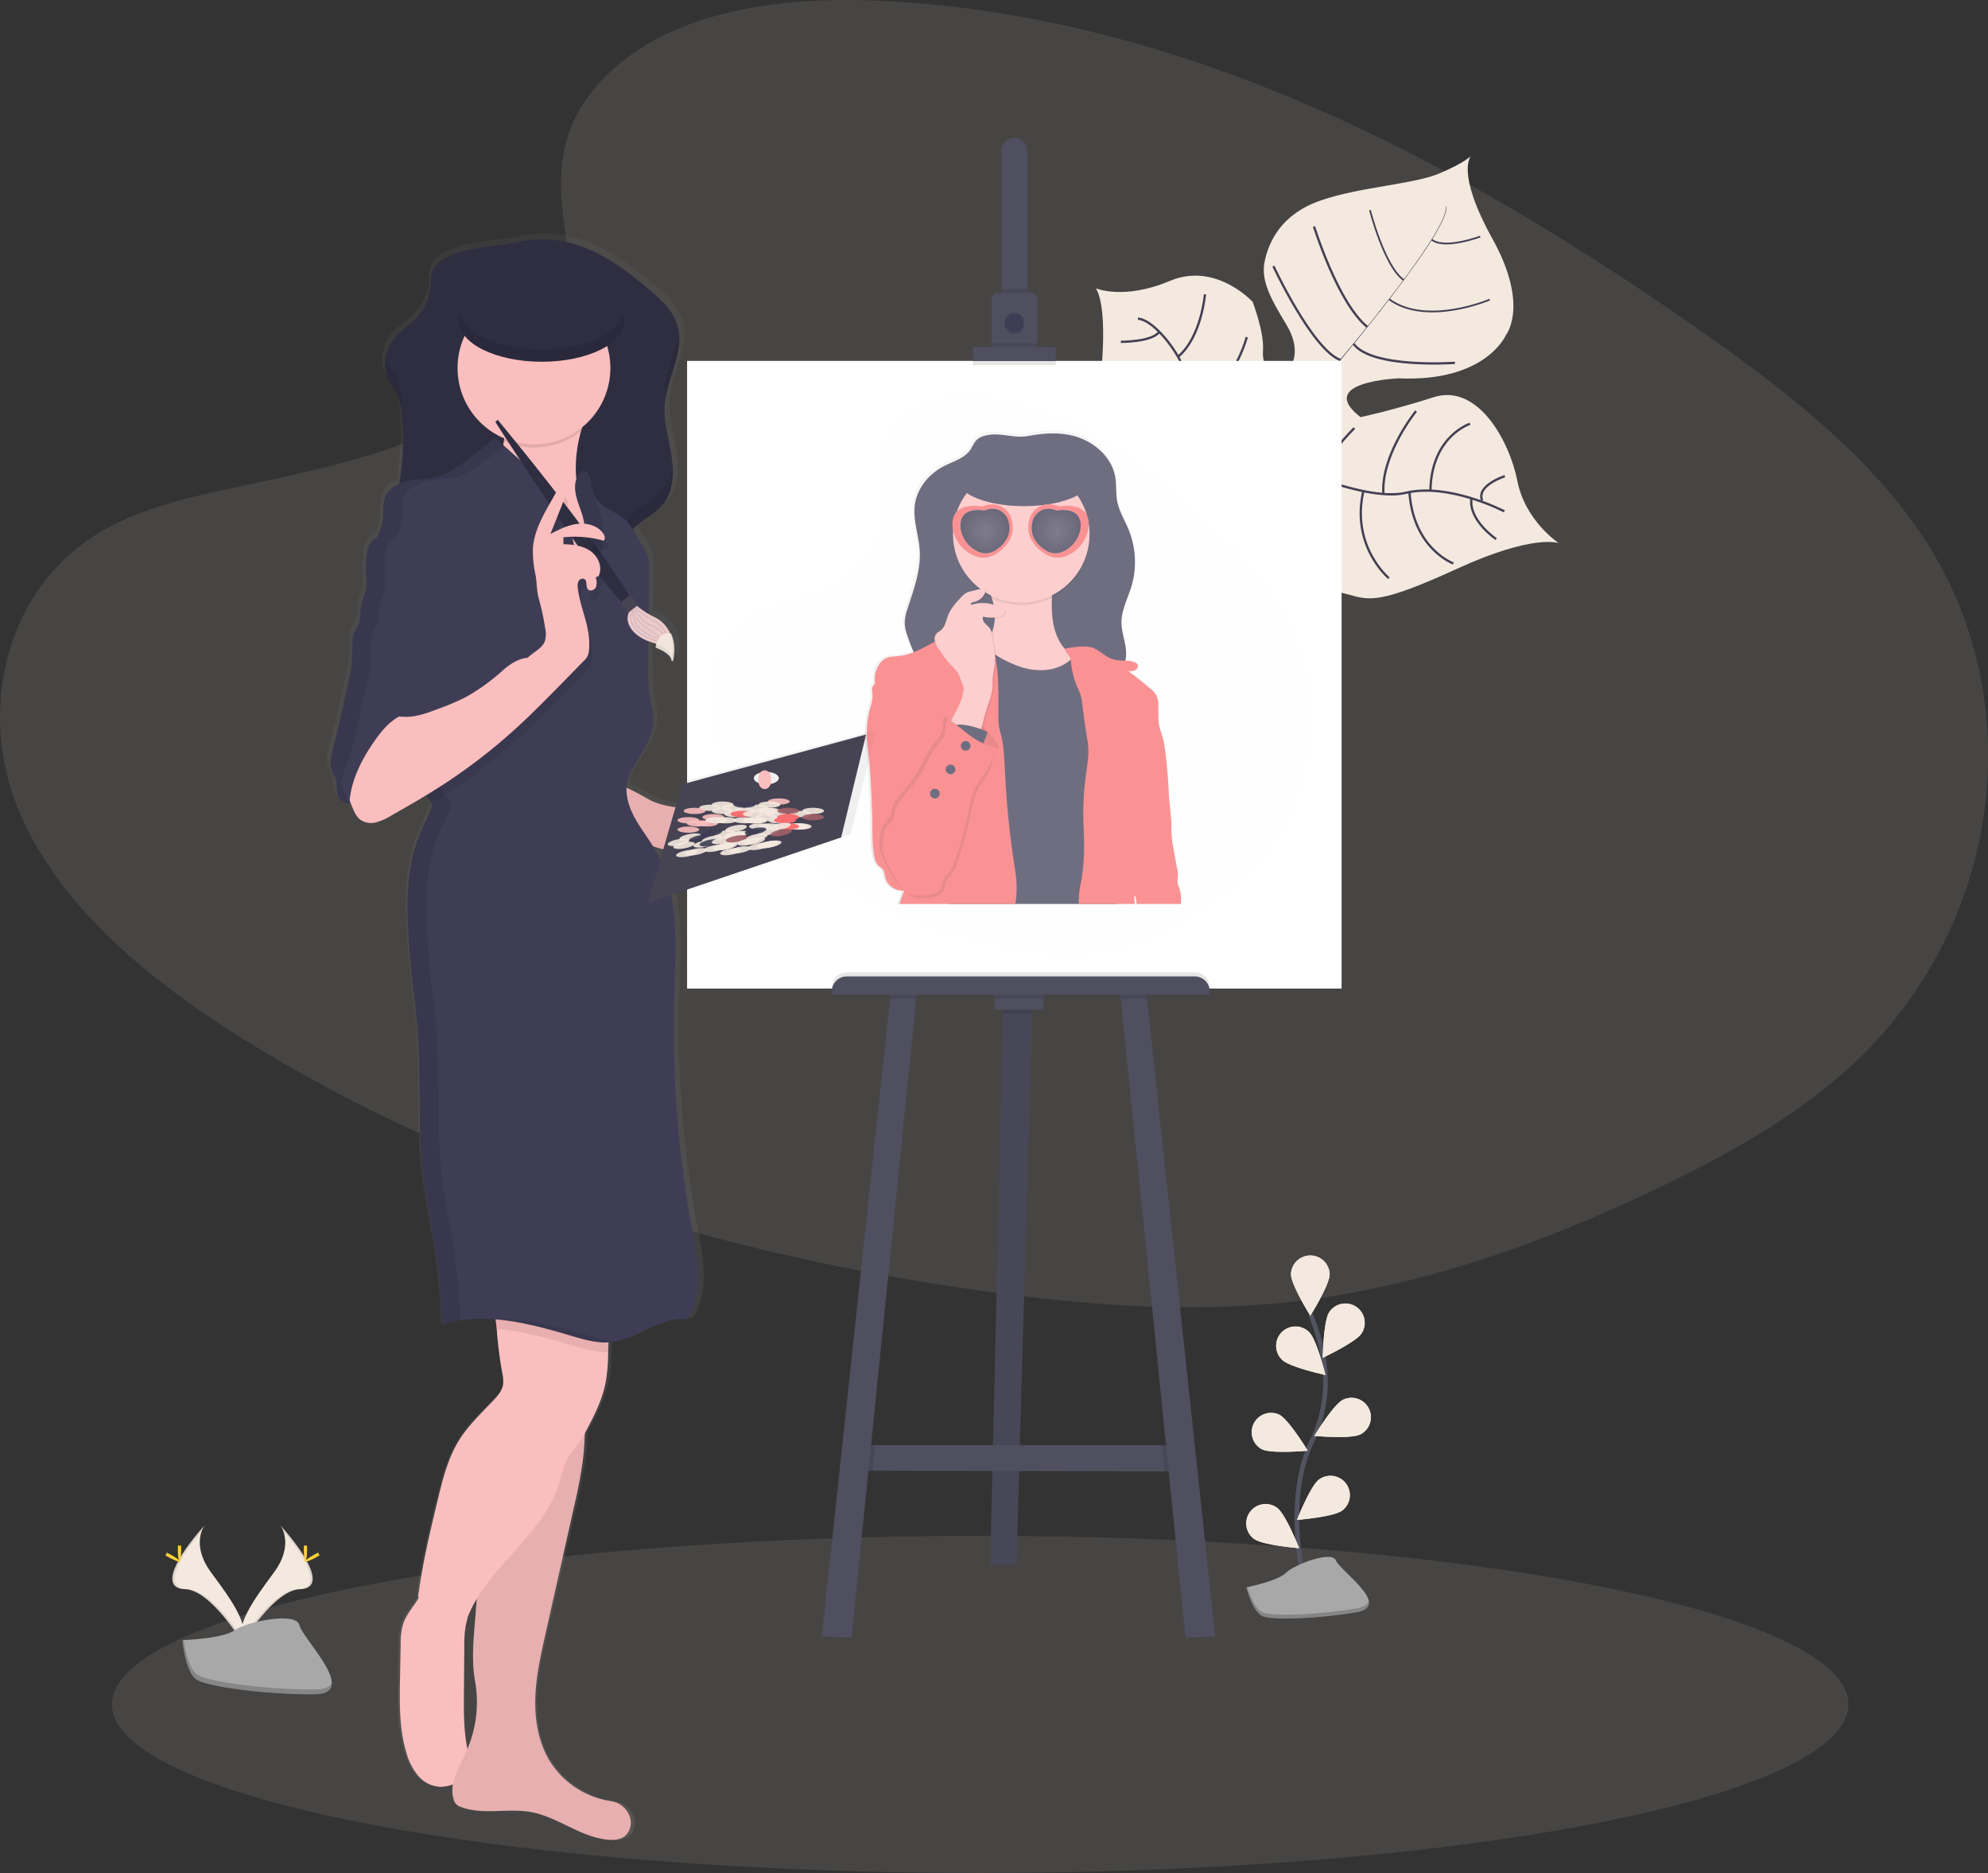 <svg id="b6b21c14-e7c7-4824-8aee-a7e7fb4354e1" data-name="Layer 1" xmlns="http://www.w3.org/2000/svg" xmlns:xlink="http://www.w3.org/1999/xlink" width="860.92" height="810.99" viewBox="0 0 860.92 810.99"><rect x="0" y="0" width="860.92" height="810.99" fill="#333333" stroke="none"/><defs><linearGradient id="e166b746-489b-40ec-b044-481417f87da8" x1="430.02" y1="841.28" x2="430.02" y2="145.5" gradientUnits="userSpaceOnUse"><stop offset="0" stop-color="gray" stop-opacity="0.25"/><stop offset="0.54" stop-color="gray" stop-opacity="0.12"/><stop offset="1" stop-color="gray" stop-opacity="0.1"/></linearGradient><linearGradient id="fb002706-ca86-4a39-b11f-6baa546b4cba" x1="612.52" y1="436.02" x2="612.52" y2="230.97" xlink:href="#e166b746-489b-40ec-b044-481417f87da8"/><radialGradient id="bfe43627-fb64-451a-a60b-63ec0f3e2f01" cx="626.92" cy="274.41" r="10.14" gradientUnits="userSpaceOnUse"><stop offset="0" stop-color="#fff"/><stop offset="1"/></radialGradient><radialGradient id="e811d1d0-4999-4f48-8b1f-72c39353b589" cx="1932.92" cy="274.41" r="10.14" gradientTransform="matrix(-1, 0, 0, 1, 2529, 0)" xlink:href="#bfe43627-fb64-451a-a60b-63ec0f3e2f01"/></defs><title>making art</title><path d="M435.37,74.17c29.21-26,75.07-31.33,116.8-29.26C683.26,51.42,801.59,114.71,904,186.3c37.06,25.91,73.54,53.84,97.59,89.53,49,72.64,34.44,173.28-33.64,233.13-23.17,20.36-51.25,36-80.08,49.81-51.26,24.61-106.57,44.36-164.74,50-41.49,4-83.49.75-124.73-4.85C483.11,588.28,370,553.72,275.2,494.59c-41.59-25.93-80.78-58.17-97.92-100.12s-6.17-95.11,36.29-119.94c17.56-10.27,38.56-14.91,59.11-19.26,30.26-6.41,61-12.73,88.31-25.77,28.2-13.46,61.59-39.49,56-69.28C411,128.25,406.2,100.17,435.37,74.17Z" transform="translate(-169.54 -44.5)" fill="#F4E9DF" opacity="0.1"/><path d="M844.59,279.7s-10.58-4.29-44.24,11.14S762.49,304.32,753.78,302s-13.57-2.92-22.91-15.81c0,0-6.59-35.71-13-41.25s-33.47,3.16-33.47,3.16-32.49,7.45-38.68-36c0,0,4.39-32.72-1.59-42.76,0,0,12.08,5.2,32-3.2S712,175.19,712,175.19s5,13,4.5,20.76,2.66,10.67,12.16,6.92c0,0,4.67-6.64-1.94-17.62s-11.33-19.15-9.49-27.67,7.15-20.35,24.2-26.26,40.2-7,51.31-11.67S806.59,112,806.59,112s-6.84,6.85,9.27,35.9,5.84,41.65,5.84,41.65-8.57,20.43-46.41,18.77c0,0-36.46,1.33-16.58,16.79,0,0,12.73-2.59,31.76-8.64s32.77,18.92,36.18,36.29S844.59,279.7,844.59,279.7Z" transform="translate(-169.54 -44.5)" fill="#F4E9DF"/><path d="M795.58,134l.2-.06c1.46,5.54-14.83,27.82-28.76,45.53l-.16-.13C786.5,154.4,796.71,138.29,795.58,134Z" transform="translate(-169.54 -44.5)" fill="#444053"/><path d="M767.14,179l.09.22c-11.13,14.14-25.12,31-36.32,43.53-1.07,1.19-2.13,2.44-3.15,3.72l-.32-.26c1-1.28,2.09-2.54,3.16-3.73C741.79,210,756,193.15,767.14,179Z" transform="translate(-169.54 -44.5)" fill="#444053"/><path d="M727.71,225.89l.22.38c-20.38,25.45-21.73,65-21.78,65.31l-4.3-5C701.9,286.26,707.19,251.52,727.71,225.89Z" transform="translate(-169.54 -44.5)" fill="#444053"/><path d="M821,265.9s-24-12.5-42.76-8S717.29,242,717.29,242s-17.9-7.27-21.5-15.56c0,0-12.29-13-13-19.71s-12.66-23.62-20.46-24.27" transform="translate(-169.54 -44.5)" fill="none" stroke="#444053" stroke-miterlimit="10"/><path d="M817.47,277.93s-12.1-8.16-10.69-17.66" transform="translate(-169.54 -44.5)" fill="none" stroke="#444053" stroke-miterlimit="10"/><path d="M798.91,288.46s-17.31-6.28-19-30.92" transform="translate(-169.54 -44.5)" fill="none" stroke="#444053" stroke-miterlimit="10"/><path d="M771,294.84s-16.54-13.72-11.05-37.7" transform="translate(-169.54 -44.5)" fill="none" stroke="#444053" stroke-miterlimit="10"/><path d="M737.41,288.14s-11-23.1-1.21-38.13" transform="translate(-169.54 -44.5)" fill="none" stroke="#444053" stroke-miterlimit="10"/><path d="M821.23,250.67s-12.51,4-9.83,10.56" transform="translate(-169.54 -44.5)" fill="none" stroke="#444053" stroke-miterlimit="10"/><path d="M806.13,228s-16.75,5.31-17.14,29" transform="translate(-169.54 -44.5)" fill="none" stroke="#444053" stroke-miterlimit="10"/><path d="M782.77,222.48s-15.25,18.82-14.13,35.92" transform="translate(-169.54 -44.5)" fill="none" stroke="#444053" stroke-miterlimit="10"/><path d="M756.07,229.86s-15.14,14.48-13.21,22.53" transform="translate(-169.54 -44.5)" fill="none" stroke="#444053" stroke-miterlimit="10"/><path d="M746.94,224.75s-14.2,2.54-16.19-2.12" transform="translate(-169.54 -44.5)" fill="none" stroke="#444053" stroke-miterlimit="10"/><path d="M728.49,207.61s7.17,9.5,9,7.37" transform="translate(-169.54 -44.5)" fill="none" stroke="#444053" stroke-miterlimit="10"/><path d="M799.61,201.6s-35.8,2.6-43.9-8.2" transform="translate(-169.54 -44.5)" fill="none" stroke="#444053" stroke-miterlimit="10"/><path d="M721,159.73s16.79,36.05,29,40.64" transform="translate(-169.54 -44.5)" fill="none" stroke="#444053" stroke-miterlimit="10"/><path d="M738.58,142.56s10.31,33.16,23.09,43.51" transform="translate(-169.54 -44.5)" fill="none" stroke="#444053" stroke-miterlimit="10"/><path d="M814.67,174.23s-27.22,11.68-43.56-.14" transform="translate(-169.54 -44.5)" fill="none" stroke="#444053" stroke-miterlimit="10" stroke-width="0.75"/><path d="M762.82,135.49s6.22,24.37,14.6,30.26" transform="translate(-169.54 -44.5)" fill="none" stroke="#444053" stroke-miterlimit="10" stroke-width="0.75"/><path d="M810.56,146.92s-15.3,5.8-21,1.36" transform="translate(-169.54 -44.5)" fill="none" stroke="#444053" stroke-miterlimit="10" stroke-width="0.75"/><path d="M715.38,215.57s0,21.25-5.78,22.76" transform="translate(-169.54 -44.5)" fill="none" stroke="#444053" stroke-miterlimit="10"/><path d="M668.09,243.1s23,2,33.57-9.89" transform="translate(-169.54 -44.5)" fill="none" stroke="#444053" stroke-miterlimit="10"/><path d="M709.46,190.47s-5.56,21.55-20.9,27.36" transform="translate(-169.54 -44.5)" fill="none" stroke="#444053" stroke-miterlimit="10"/><path d="M654.31,220.4s16.26,5.65,30.25-8.74" transform="translate(-169.54 -44.5)" fill="none" stroke="#444053" stroke-miterlimit="10"/><path d="M691.37,171.94s-1.53,18.3-11.48,26.87" transform="translate(-169.54 -44.5)" fill="none" stroke="#444053" stroke-miterlimit="10"/><path d="M654.93,192.51s13.49.09,16.65-4.31" transform="translate(-169.54 -44.5)" fill="none" stroke="#444053" stroke-miterlimit="10"/><ellipse cx="424.48" cy="737.99" rx="376" ry="73" fill="#F4E9DF" opacity="0.1"/><polygon points="447.06 435.03 446.95 438.92 440.19 677.44 428.83 677.44 434.39 438.92 434.5 434.43 447.06 435.03" fill="#504f60"/><polygon points="447.06 435.03 446.95 438.92 440.19 677.44 428.83 677.44 434.39 438.92 434.5 434.43 447.06 435.03" opacity="0.1"/><polygon points="512.82 637.09 504.32 637.07 377.88 636.8 371.14 636.79 374.73 625.73 511.93 625.73 512.82 637.09" fill="#504f60"/><polygon points="447.06 435.03 446.95 438.92 434.39 438.92 434.5 434.43 447.06 435.03" opacity="0.1"/><rect x="430.77" y="429.2" width="21.07" height="7.93" fill="#504f60"/><polygon points="379 625.73 377.88 636.8 371.14 636.79 374.73 625.73 379 625.73" opacity="0.1"/><polygon points="397.14 429.05 396.8 432.49 368.75 709.13 355.9 708.52 385.45 432.49 385.78 429.35 397.14 429.05" fill="#504f60"/><polygon points="512.82 637.09 504.32 637.07 503.16 625.73 511.93 625.73 512.82 637.09" opacity="0.1"/><polygon points="526.27 708.52 513.41 709.13 485.37 432.49 485.02 429.05 496.38 429.35 496.71 432.49 526.27 708.52" fill="#504f60"/><rect x="297.61" y="156.3" width="283.36" height="271.7" fill="#fff"/><rect x="297.61" y="156.3" width="283.36" height="271.7" fill="#fff"/><path d="M614.35,109.94v65.6H603.3v-65.6a5.53,5.53,0,1,1,11.05,0Z" transform="translate(-169.54 -44.5)" fill="#504f60"/><rect x="433.76" y="125.07" width="11.06" height="5.97" opacity="0.1"/><path d="M618.69,174.05v21.67H599V174.05a2.69,2.69,0,0,1,2.69-2.69H616A2.7,2.7,0,0,1,618.69,174.05Z" transform="translate(-169.54 -44.5)" fill="#504f60"/><circle cx="439.29" cy="140.61" r="4.18" opacity="0.1"/><circle cx="439.29" cy="139.71" r="4.18" fill="#3f3d56"/><rect x="429.43" y="148.53" width="19.73" height="2.69" opacity="0.1"/><rect x="421.35" y="152.12" width="35.87" height="5.98" opacity="0.1"/><rect x="421.35" y="150.32" width="35.87" height="5.98" fill="#504f60"/><path d="M366.73,421H517.38a6.5,6.5,0,0,1,6.5,6.5v1.42a0,0,0,0,1,0,0H360.23a0,0,0,0,1,0,0v-1.42A6.5,6.5,0,0,1,366.73,421Z" opacity="0.1"/><polygon points="385.78 429.35 397.14 429.05 396.8 432.49 385.45 432.49 385.78 429.35" opacity="0.1"/><rect x="430.77" y="429.2" width="21.07" height="3.29" opacity="0.1"/><polygon points="496.71 432.49 485.37 432.49 485.02 429.05 496.38 429.35 496.71 432.49" opacity="0.1"/><path d="M366.73,422.77H517.38a6.5,6.5,0,0,1,6.5,6.5v1.42a0,0,0,0,1,0,0H360.23a0,0,0,0,1,0,0v-1.42A6.5,6.5,0,0,1,366.73,422.77Z" fill="#504f60"/><path d="M557.54,229.13c8.78-11.09,22.55-13.34,35.09-12.46,39.38,2.77,74.93,29.72,105.68,60.2,11.13,11,22.09,22.92,29.32,38.12,14.71,30.93,10.34,73.78-10.11,99.26-7,8.67-15.4,15.32-24.06,21.21-15.39,10.48-32,18.88-49.49,21.28-12.46,1.71-25.08.32-37.47-2.06-34.61-6.66-68.59-21.37-97.07-46.55-12.5-11-24.27-24.76-29.42-42.62s-1.85-40.5,10.9-51.07c5.28-4.38,11.59-6.35,17.76-8.21,9.09-2.72,18.33-5.42,26.53-11,8.47-5.74,18.5-16.82,16.82-29.51C550.22,252.15,548.78,240.2,557.54,229.13Z" transform="translate(-169.54 -44.5)" fill="#F4E9DF" opacity="0.05"/><path d="M549,360.73l-81.79,21.7-2.93,9.9a37.37,37.37,0,0,1-10.23-2.56c-1.58-.66-7-4-11.52-5.84a14.6,14.6,0,0,1,1.82-6.78c4.21-7.46,10.27-14.59,10.06-23.09-.07-3-.91-6-1.44-9a88,88,0,0,1-.82-16.32c0-2.86.07-5.71.1-8.56.46.17.93.34,1.43.49.73.23,1.38.45,2,.68,0,.06,0,.11,0,.16a5.82,5.82,0,0,0-.2,1.44c7.58,2.92,7,5.76,7,5.76l.72.15c1.1-5,.56-9-.87-12l-.4-.08a14.2,14.2,0,0,0-7.23-7.16c-.81-.39-1.57-.79-2.28-1.19q.11-9.27.2-18.53a20.76,20.76,0,0,0-.55-6.24,27.39,27.39,0,0,0-3.22-6.06c-1.2-2-2.29-4-3.55-6a26.64,26.64,0,0,1,3.65-3.16c.74-.54,1.5-1.06,2.26-1.58l1.15-.79c1.15-.79,2.29-1.59,3.36-2.45a21.83,21.83,0,0,0,2.94-2.82,15.66,15.66,0,0,0,1.25-1.72l.2-.3a16.71,16.71,0,0,0,1-1.77c.06-.11.1-.22.15-.33a19.9,19.9,0,0,0,.75-1.94.06.06,0,0,0,0,0,21,21,0,0,0,.55-2.07,1.89,1.89,0,0,1,.05-.23c.14-.7.25-1.41.34-2.12l0-.24a35.59,35.59,0,0,0,0-7h0c-.11-1.18-.25-2.36-.44-3.51-1.19-7.33-3.55-14.6-3-22,0-.31.07-.63.11-.94h0c.5-4.74,2.09-9.44,3.56-14.1.12-.4.25-.79.37-1.19.06-.18.11-.36.17-.54.18-.59.35-1.18.52-1.77l0-.08c1.29-4.51,2.14-9,1.46-13.42h0a19.46,19.46,0,0,0-.64-2.85c-1.95-6.11-7-10.73-12-14.88-8.85-7.38-18.27-14.37-29.07-18.58a50.84,50.84,0,0,0-29.76-2.47c-10.1,2.23-20,1.65-29.9,5.86-3.32,1.42-6.77,3.39-8.08,6.7-.82,2.08-.68,4.37-.86,6.59a22.85,22.85,0,0,1-6.49,14.08c-2.69,2.71-6,4.73-8.66,7.5a18.86,18.86,0,0,0-4.73,9h0a16.53,16.53,0,0,0-.29,5.05v.05c0,.38.1.75.17,1.12,0,.05,0,.1,0,.14.07.36.16.71.25,1.06a1.16,1.16,0,0,1,0,.18c.1.34.22.68.35,1l.06.2a12.31,12.31,0,0,0,.53,1.17c1,1.93,2.37,3.63,3.41,5.52.25.46.48.92.68,1.39a24.36,24.36,0,0,1,1.67,5.95c.16,1,.28,2.06.38,3.09.05.52.09,1,.13,1.55a109.39,109.39,0,0,1-.59,21.63c-.22,1.77-.48,3.56-.66,5.34h0c0,.29-.05.58-.08.87-2.83,1.21-5.26,3.08-6.37,5.85-.93,2.28-.81,4.8-.91,7.24-.12,3.65-.8,7.39-2.91,10.39-2.69,1.23-3.78,3.92-4.25,6.78a40.65,40.65,0,0,0-.53,6.88c0,2.89.08,5.84.31,8.77h0c-.19.35-.37.72-.54,1.1,0,.07,0,.13-.08.19-.14.33-.27.66-.4,1,0,.06-.05.12-.07.19-.15.39-.28.79-.41,1.19h0c-.12.38-.23.77-.33,1.16l-.06.25c-.09.35-.17.69-.25,1l0,.14c-.08.38-.15.75-.22,1.11a1.7,1.7,0,0,1,0,.22c0,.28-.09.56-.13.82l0,.26c-.05.32-.08.63-.11.92s0,.47-.06.71a15.68,15.68,0,0,1-.83,4.92,17,17,0,0,1-1.1,2.06c-.13.23-.26.46-.37.69a11.76,11.76,0,0,0-1,3.12,14.87,14.87,0,0,0-.23,1.63c-.1,1.1-.12,2.23-.11,3.35,0,.57,0,1.13,0,1.7,0,1.13,0,2.26,0,3.37a34.2,34.2,0,0,1-.48,3.76q-.17.93-.36,1.86c-.13.62-.27,1.24-.41,1.86q-.84,3.84-1.69,7.69c-.57,2.56-1.14,5.12-1.73,7.67-1.18,5.12-2.4,10.22-3.72,15.3a39,39,0,0,0-.87,3.92,13.19,13.19,0,0,0-.09,3.91,7.8,7.8,0,0,0,.76,2.46c.2.4.45.79.68,1.18a9.14,9.14,0,0,1,.63,1.2c.7,1.73.39,3.69.53,5.55a7.34,7.34,0,0,0,.35,1.81,5.84,5.84,0,0,0,5,3.73,4.83,4.83,0,0,0,.85,0l.78,1.85c.8,1.88,1.65,3.84,3.27,5.12a8.69,8.69,0,0,0,7.16,1.28,25.26,25.26,0,0,0,6.85-3c5.17-2.88,10.35-5.77,15.45-8.78a11.15,11.15,0,0,1,2.34,3.49,3.2,3.2,0,0,1,.17,1.16,6.24,6.24,0,0,1-.71,2.24c-1.25,2.66-2.48,5.32-3.71,8-8.61,18.52-6.6,40.09-4.79,60.36.78,8.57,2.1,17.07,2.82,25.64,1.8,21.26,0,42.73,2.44,63.92,1.33,11.42,3.92,22.66,5.68,34a239.56,239.56,0,0,1,2.76,31.3c1-.3,1.95-.56,2.93-.8l1.07-.26c.74-.17,1.48-.31,2.22-.45s1.35-.23,2-.33h0a68.2,68.2,0,0,1,13.71-.56l1.83.15c.17,1.42.34,2.8.47,4.08,0,.35.07.7.1,1a182.71,182.71,0,0,0,2.4,18.22,14.78,14.78,0,0,1,.36,5c-.46,2.73-2.46,4.94-4.4,7-5.42,5.56-11.19,10.9-15.3,17.45-4.91,7.82-7.18,16.91-9.37,25.83-3.28,13.25-6.53,26.52-8.41,40a7.13,7.13,0,0,0,0,2.48,1.62,1.62,0,0,0-.1.18c-2.26,3.78-5.42,7.1-6.82,11.33a29.08,29.08,0,0,0-1,8.58q-.13,7.5-.28,15c-.21,10.87-.38,21.94,2.88,32.33a26.15,26.15,0,0,0,5.24,9.89,13.8,13.8,0,0,0,10,4.75,17.65,17.65,0,0,0,4.67-.8l.76-.24a13.42,13.42,0,0,0,.34,6.71,4.71,4.71,0,0,0,1.19,2.08,5.3,5.3,0,0,0,1.74,1c9.79,3.8,21,.49,31.33,2.31,12.05,2.11,22.22,11,34.41,12,2.6.22,5.42,0,7.45-1.61a7.67,7.67,0,0,0,2.41-7.35,8.46,8.46,0,0,0-.49-1.61,10.42,10.42,0,0,0-8.24-6.2,38.82,38.82,0,0,1-27.28-17.61c-5-8.07-6.61-17.77-6.31-27.18s2.4-18.68,4.51-27.87q6.34-27.66,12.7-55.31a199.83,199.83,0,0,0,4-21.08c.42-3.62.64-7.27.75-10.93.31-.54.61-1.08.91-1.63,3.6-6.61,7-13.46,8.4-20.82a81.54,81.54,0,0,0,1-11.88c0-.36,0-.69,0-1,.05-1.36.1-2.73.16-4.09.33,0,.66,0,1-.06,11.56-1.19,21.36-11.06,32.94-10.06,1,.83,1.75-.76,2.34-1.88,5.92-11.15,3.23-24.58.92-36.94a471.23,471.23,0,0,1-7.95-101.34c.44-14.66,1.39-30-1.4-44.2l75.57-25Zm-38.82,19c0,1.17-1.51,2.16-3.62,2.54a14.78,14.78,0,0,1,.16-2.67,3.48,3.48,0,0,0-1-2.53C508.26,377.29,510.2,378.39,510.2,379.71ZM502,377.36a3.55,3.55,0,0,0-.76,2.22,3.37,3.37,0,0,1,0,1.63,3.36,3.36,0,0,0,.06.63c-1.29-.5-2.14-1.26-2.14-2.13S500.26,377.83,502,377.36ZM343.5,352.58l.13.49-.93,0Zm28.32,449.19c-1.7-8-1.64-16.33-1.57-24.55q.08-10.15.17-20.31a48.52,48.52,0,0,1,.54-8.26c.26-1.45.65-2.89.94-4.33a52.5,52.5,0,0,1,4.06-8s0,.07,0,.1c-.63,11.91-2.84,24.27-.7,35.95A51.16,51.16,0,0,1,371.82,801.77Zm83.27-391.1c-.26-.44-.53-.86-.8-1.29,1.52.45,3,.89,4.57,1.32l-1.36,4.61C456.76,413.74,456,412.19,455.09,410.67Z" transform="translate(-169.54 -44.5)" fill="url(#e166b746-489b-40ec-b044-481417f87da8)"/><path d="M364.71,155.16c-3.24,1.41-6.6,3.38-7.88,6.68-.8,2.06-.66,4.35-.83,6.55a22.94,22.94,0,0,1-6.33,14c-2.62,2.7-5.88,4.72-8.43,7.47-4.64,5-6.53,12.8-3.51,18.92.94,1.92,2.31,3.61,3.32,5.5,1.95,3.62,2.5,7.82,2.78,11.93a111.58,111.58,0,0,1-.56,21.54c-.57,4.57-1.41,9.25-.34,13.73a30,30,0,0,0,4.26,8.94c4.9,7.7,10.59,15.13,18.16,20.24,7.81,5.27,17.23,7.79,26.62,8.53s18.84-.18,28.19-1.31c7-.84,15.18-2.59,18.17-9,1.66-3.59,1.23-7.86,2.79-11.49,2.81-6.55,10.91-9,15.44-14.44,4.72-5.69,4.92-13.87,3.76-21.17s-3.46-14.55-2.92-21.93c.86-11.85,9-23.41,5.42-34.76-1.89-6.09-6.82-10.68-11.68-14.82-8.62-7.35-17.79-14.32-28.32-18.5a48.47,48.47,0,0,0-29-2.47C384,151.55,374.32,151,364.71,155.16Z" transform="translate(-169.54 -44.5)" fill="#2f2e41"/><g opacity="0.08"><path d="M344,230.79a109.46,109.46,0,0,0-.21-11.31c-.28-4.1-.83-8.3-2.78-11.93-1-1.89-2.38-3.57-3.32-5.49a13.86,13.86,0,0,1-1.1-3.19,15.38,15.38,0,0,0,1.1,9.94c.94,1.92,2.31,3.61,3.32,5.5,1.95,3.62,2.5,7.82,2.78,11.93C343.94,227.75,344,229.27,344,230.79Z" transform="translate(-169.54 -44.5)"/><path d="M457.4,213.12a35.22,35.22,0,0,0,.1,5.81c1.1-10.53,7.48-20.84,5.95-31C462.36,196.21,458,204.59,457.4,213.12Z" transform="translate(-169.54 -44.5)"/><path d="M456.56,256.22c-4.53,5.49-12.63,7.89-15.44,14.43-1.56,3.64-1.13,7.91-2.79,11.5-3,6.41-11.14,8.16-18.17,9-9.35,1.13-18.79,2.06-28.19,1.31s-18.81-3.26-26.62-8.53c-7.57-5.11-13.26-12.54-18.16-20.25a30,30,0,0,1-4.26-8.93,15.64,15.64,0,0,1-.31-1.66,25.23,25.23,0,0,0,.31,8.41,30,30,0,0,0,4.26,8.94c4.9,7.7,10.59,15.13,18.16,20.24,7.81,5.27,17.23,7.79,26.62,8.53s18.84-.18,28.19-1.31c7-.84,15.18-2.59,18.17-9,1.66-3.59,1.23-7.86,2.79-11.49,2.81-6.55,10.91-9,15.44-14.44,4-4.8,4.74-11.37,4.19-17.68A19.91,19.91,0,0,1,456.56,256.22Z" transform="translate(-169.54 -44.5)"/></g><path d="M434.57,302.25c-3.59,4-9,6.09-14.4,6.36a35.87,35.87,0,0,1-15.68-3.26,57.93,57.93,0,0,1-34.08-45.06,9.49,9.49,0,0,1,.19-4.47c1.45-4.08,6.84-4.74,10.46-7.16,3.3-2.19,5.15-6,6.07-9.89.24-1.05.44-2.1.6-3.17.42-2.85.64-5.74,1.14-8.58a9.11,9.11,0,0,1,1.38-3.85,8.51,8.51,0,0,1,3.63-2.62c8.45-3.67,19.46-2,27.86,1.18,2.81,1.07,2.27,1.39,1.2,4.15a55.4,55.4,0,0,0-1.79,5.37c-.15.51-.29,1-.42,1.54a60,60,0,0,0-1.84,14.37c0,4.44.51,9.09,2.94,12.82,3.87,5.91,11.74,8.4,15.26,14.53a20.58,20.58,0,0,1,2.29,7.86C440.23,289.34,439.26,297,434.57,302.25Z" transform="translate(-169.54 -44.5)" fill="#fbbebe"/><path d="M344.06,747.85a29.47,29.47,0,0,0-1,8.54l-.28,15c-.2,10.82-.37,21.85,2.82,32.19a26.08,26.08,0,0,0,5.1,9.86,13.3,13.3,0,0,0,9.76,4.73,16.87,16.87,0,0,0,4.55-.81c2.68-.78,5.48-2,6.93-4.38,1.93-3.18.86-7.22.09-10.86-1.71-8.1-1.65-16.45-1.58-24.73l.17-20.23a49,49,0,0,1,.52-8.22c.39-2.17,1.07-4.3,1.24-6.49a7,7,0,0,0-1.13-4.85,6.73,6.73,0,0,0-3.71-2.17c-2.57-.66-5.27-.49-7.9-.89a11.3,11.3,0,0,1-3.4-1c-.64-.31-2-1.74-2.66-1.73-1.3,0-2.15,3.57-2.87,4.8C348.5,740.32,345.42,743.63,344.06,747.85Z" transform="translate(-169.54 -44.5)" fill="#fbbebe"/><path d="M426.91,608.84c-7.12,21.26-2.28,44.72-4.86,67.08a200,200,0,0,1-3.93,21L405.75,752c-2.05,9.16-4.12,18.38-4.4,27.76s1.32,19,6.16,27.07a37.76,37.76,0,0,0,26.57,17.54,10.19,10.19,0,0,1,8,6.18,8.8,8.8,0,0,1,.47,1.6,7.72,7.72,0,0,1-2.35,7.32c-2,1.6-4.72,1.82-7.25,1.61-11.88-1-21.79-9.88-33.53-12-10.1-1.81-21,1.49-30.52-2.3a5.17,5.17,0,0,1-1.69-1,4.68,4.68,0,0,1-1.16-2.06c-2.24-7,2.36-14.08,5.4-20.76a51.92,51.92,0,0,0,3.84-30.48c-2.08-11.64.07-23.94.69-35.8A216.62,216.62,0,0,1,380.46,704c1.5-7.19,2.77-14.54,5.69-21.29,1.75-4,4.06-7.81,5.9-11.8,3.4-7.37,5.14-15.38,6.82-23.32,3.38-16,6.66-32.13,6.66-48.47a50.11,50.11,0,0,1,18.39,3.45A5.15,5.15,0,0,1,426.91,608.84Z" transform="translate(-169.54 -44.5)" fill="#fbbebe"/><path d="M426.91,608.84c-7.12,21.26-2.28,44.72-4.86,67.08a200,200,0,0,1-3.93,21L405.75,752c-2.05,9.16-4.12,18.38-4.4,27.76s1.32,19,6.16,27.07a37.76,37.76,0,0,0,26.57,17.54,10.19,10.19,0,0,1,8,6.18,8.8,8.8,0,0,1,.47,1.6,7.72,7.72,0,0,1-2.35,7.32c-2,1.6-4.72,1.82-7.25,1.61-11.88-1-21.79-9.88-33.53-12-10.1-1.81-21,1.49-30.52-2.3a5.17,5.17,0,0,1-1.69-1,4.68,4.68,0,0,1-1.16-2.06c-2.24-7,2.36-14.08,5.4-20.76a51.92,51.92,0,0,0,3.84-30.48c-2.08-11.64.07-23.94.69-35.8A216.62,216.62,0,0,1,380.46,704c1.5-7.19,2.77-14.54,5.69-21.29,1.75-4,4.06-7.81,5.9-11.8,3.4-7.37,5.14-15.38,6.82-23.32,3.38-16,6.66-32.13,6.66-48.47a50.11,50.11,0,0,1,18.39,3.45A5.15,5.15,0,0,1,426.91,608.84Z" transform="translate(-169.54 -44.5)" opacity="0.08"/><path d="M434.06,598.8q-.6,15.5-1.15,31c0,.35,0,.69,0,1a82.12,82.12,0,0,1-1,11.83c-1.35,7.34-4.67,14.16-8.18,20.75a46.53,46.53,0,0,1-3.59,6c-1.18,1.6-2.55,3.06-3.65,4.7-2.85,4.26-3.73,9.48-5.4,14.32-7.63,22.08-31.44,35.4-39.42,57.34a126.44,126.44,0,0,1-17.68-6.39,4.15,4.15,0,0,1-3.09-5.43c1.82-13.43,5-26.65,8.18-39.85,2.13-8.89,4.35-17.93,9.13-25.73,4-6.52,9.63-11.84,14.91-17.38,1.89-2,3.84-4.2,4.28-6.91a14.62,14.62,0,0,0-.35-5q-1.62-9-2.34-18.15c0-.34,0-.69-.09-1-.45-4.59-1.54-10.56-.54-14.85,1.81-7.8,17-9.4,23.65-9.56C416.54,595.24,425.35,597,434.06,598.8Z" transform="translate(-169.54 -44.5)" fill="#fbbebe"/><path d="M452.11,391.44c10.09,4.29,21.65,3.06,32.36.65s21.31-5.91,32.28-6c3.07,0,6.93.91,7.46,3.94.28,1.58-.55,3.13-1.35,4.53-1.47,2.59-3.05,5.29-5.58,6.85-2,1.21-4.3,1.61-6.52,2.24-4.15,1.18-8,3.24-12,4.82-6.79,2.68-14,4-21.23,5.26a40.51,40.51,0,0,1-10.22.93,37.13,37.13,0,0,1-6.76-1.35q-9.75-2.64-19.28-6c-1.26-.45-2.66-1-3.16-2.28a5.29,5.29,0,0,1-.15-2.38,29.09,29.09,0,0,0-.84-9.57c-.41-1.56-3.62-7.13-2.54-8.26C437.07,382.19,449.59,390.37,452.11,391.44Z" transform="translate(-169.54 -44.5)" fill="#fbbebe"/><path d="M452.11,391.44c10.09,4.29,21.65,3.06,32.36.65s21.31-5.91,32.28-6c3.07,0,6.93.91,7.46,3.94.28,1.58-.55,3.13-1.35,4.53-1.47,2.59-3.05,5.29-5.58,6.85-2,1.21-4.3,1.61-6.52,2.24-4.15,1.18-8,3.24-12,4.82-6.79,2.68-14,4-21.23,5.26a40.51,40.51,0,0,1-10.22.93,37.13,37.13,0,0,1-6.76-1.35q-9.75-2.64-19.28-6c-1.26-.45-2.66-1-3.16-2.28a5.29,5.29,0,0,1-.15-2.38,29.09,29.09,0,0,0-.84-9.57c-.41-1.56-3.62-7.13-2.54-8.26C437.07,382.19,449.59,390.37,452.11,391.44Z" transform="translate(-169.54 -44.5)" opacity="0.08"/><path d="M422.94,225.88a55.4,55.4,0,0,0-1.79,5.37,33.12,33.12,0,0,1-33.42,4.35c.42-2.85.64-5.74,1.14-8.58a9.11,9.11,0,0,1,1.38-3.85,8.51,8.51,0,0,1,3.63-2.62c8.45-3.67,19.46-2,27.86,1.18C424.55,222.8,424,223.12,422.94,225.88Z" transform="translate(-169.54 -44.5)" opacity="0.1"/><circle cx="231.24" cy="159.33" r="33.09" fill="#fbbebe"/><path d="M434.06,598.8q-.6,15.5-1.15,31c-5.31.3-10.59-1.25-15.69-2.77-10.62-3.14-21.69-6.23-32.66-7.15-.45-4.59-1.54-10.56-.54-14.85,1.81-7.8,17-9.4,23.65-9.56C416.54,595.24,425.35,597,434.06,598.8Z" transform="translate(-169.54 -44.5)" opacity="0.08"/><path d="M468.4,613.77c-.58,1.12-1.34,2.7-2.28,1.88-11.28-1-20.83,8.83-32.09,10-5.69.59-11.35-1.07-16.81-2.69-18.36-5.44-38.06-10.71-56.29-4.93a244.57,244.57,0,0,0-2.69-31.17c-1.72-11.31-4.24-22.51-5.54-33.88-2.42-21.11-.62-42.49-2.38-63.66-.7-8.54-2-17-2.74-25.54-1.77-20.19-3.73-41.68,4.66-60.13q1.8-4,3.62-7.95a6.22,6.22,0,0,0,.69-2.23,3.39,3.39,0,0,0-.16-1.16c-.49-1.68-2.11-3-3.08-4.58-1.64-2.58-1.46-5.88-1.23-8.93.11-1.29.45-2.35.54-3.64-3.51-4.87-5.56-10.43-7.1-16.25-1.77-6.6-2.89-13.52-4.85-20.06-3.15-10.5-8.54-20.27-11.18-30.91-1.36-5.47-1.46-11.36-1.53-17a42.65,42.65,0,0,1,.51-6.86c.46-2.85,1.53-5.52,4.15-6.75,2.05-3,2.71-6.71,2.83-10.35.1-2.43,0-4.94.88-7.21,1.79-4.52,7-6.66,11.78-7.37s9.87-.54,14.29-2.57a30.33,30.33,0,0,0,4.74-2.89,168.64,168.64,0,0,0,16.35-12.38,1,1,0,0,1,.45-.26c.23,0,.43.15.61.3,4.16,3.7,8.3,7.4,12.46,11.09,2.27,2,4.54,4,6.63,6.23a54.1,54.1,0,0,1,7.71,10.35,48.62,48.62,0,0,1,2.72,5.27,55.53,55.53,0,0,1,3.05,8.65c.42,1.57.76,3.15,1,4.74.19,1.15.35,2.31.46,3.49q.08.58.12,1.17a5,5,0,0,0,1.93-.85A3.92,3.92,0,0,0,422,283a8.82,8.82,0,0,0,.53-2,20.72,20.72,0,0,0,.2-2.62c0-1,.07-2.09.07-3.13a28.22,28.22,0,0,0-.51-5.43c-.67-3.28-2.12-6.35-3-9.58s-1.16-6.86.48-9.79c.62-1.11,1.77-2.19,3-1.93a3.23,3.23,0,0,1,2,2,10.22,10.22,0,0,1,.84,4.19c0,.7,0,1.27.64,1.62.15,3.28,2.68,6,5.42,7.77s5.86,3.06,8.31,5.25c3.12,2.76,4.84,6.7,7,10.26a27.73,27.73,0,0,1,3.13,6,21.22,21.22,0,0,1,.54,6.21q-.19,19.37-.42,38.72a89.09,89.09,0,0,0,.8,16.26c.51,3,1.34,5.93,1.4,9,.21,8.46-5.7,15.57-9.8,23-3,5.37-1.89,12.16.74,17.73s6.63,10.33,9.7,15.65c10.87,18.84,9.09,42,8.45,63.79A480.35,480.35,0,0,0,469.29,577C471.55,589.29,474.17,602.67,468.4,613.77Z" transform="translate(-169.54 -44.5)" fill="#3f3d56"/><path d="M418.15,281c-1.1,0-2.18.11-3.27.23q0,1.5,0,3c1.22,0,2.47.11,3.7.26.68.08,1.37.17,2.05.32a15,15,0,0,1,6,2.45c3.36,2.39,5.34,7.13,3.43,10.77l-1.25.52a6.65,6.65,0,0,1,.15,4.22c-.59,1.31-2.54,2.07-3.5,1-1.08-1.23-.11-3.7-1.56-4.46a2,2,0,0,0-2.53,1,5.18,5.18,0,0,0-.27,3c1,7.91,4.78,15.38,4.92,23.36.05,2.57.1,5.61-1.7,7.43q-5.17,5.28-10.38,10.57c-6.46,6.58-12.93,13.17-19.75,19.37a245.22,245.22,0,0,1-34,25.93c-1.27.81-2.55,1.59-3.83,2.38-.49-1.68-2.11-3-3.08-4.58-1.64-2.58-1.46-5.88-1.23-8.93.11-1.29.45-2.35.54-3.64-3.51-4.87-5.56-10.43-7.1-16.25.46,0,.9,0,1.35,0,4.82-.07,9.44-1.81,13.93-3.53a100.78,100.78,0,0,0,11.81-5.05,86.49,86.49,0,0,0,16-11.56c3.07-2.66,6.74-5.2,10.79-5.44,2.42-2.49,6.16-3.89,7.41-7.13a11.13,11.13,0,0,0,.17-5.59,107.42,107.42,0,0,0-2.81-13c-1-3.35-.73-6.65-1.36-10.08a48.42,48.42,0,0,1-1.16-11.49c.44-7.23,4.09-13.8,7.65-20.1.71-1.21,1.4-2.44,2.08-3.67.57-1,1.15-2,1.72-3a3.07,3.07,0,0,1,2.47,2.91,9,9,0,0,1-.92,4c-.19.46-.36.92-.55,1.38-1.62,4.07-3.26,8.14-4.88,12.22a51.62,51.62,0,0,1,7.93-3.57,22.05,22.05,0,0,1,3.53-.81,14.21,14.21,0,0,1,2.17-.13c3.43,0,6.89,1.21,9,3.89.8,1,1.34,2.55.49,3.51a46.56,46.56,0,0,0-9.75-1.65C421.09,280.94,419.62,280.91,418.15,281Z" transform="translate(-169.54 -44.5)" opacity="0.08"/><path d="M464.93,384.13l-14.86,51.32,83.74-28.36,10.8-44.57Zm36.46,0c-3,0-5.4-1.21-5.4-2.7s2.42-2.7,5.4-2.7,5.41,1.21,5.41,2.7S504.38,384.13,501.39,384.13Z" transform="translate(-169.54 -44.5)" fill="#464353"/><ellipse cx="234.62" cy="139.07" rx="35.79" ry="17.56" fill="#2f2e41"/><ellipse cx="307.54" cy="349.76" rx="4.73" ry="1.35" fill="#F4E9DF" opacity="0.9"/><ellipse cx="302.14" cy="356.51" rx="4.73" ry="1.35" fill="#fbbebe" opacity="0.9"/><ellipse cx="337.26" cy="347.05" rx="4.73" ry="1.35" fill="#fbbebe" opacity="0.9"/><ellipse cx="306.19" cy="356.51" rx="4.73" ry="1.35" fill="#fbbebe" opacity="0.9"/><ellipse cx="298.09" cy="355.16" rx="4.73" ry="1.35" fill="#fbbebe" opacity="0.9"/><ellipse cx="298.09" cy="359.21" rx="4.73" ry="1.35" fill="#fbbebe" opacity="0.9"/><ellipse cx="308.89" cy="353.81" rx="4.73" ry="1.35" fill="#fbbebe" opacity="0.9"/><ellipse cx="300.79" cy="351.11" rx="4.73" ry="1.35" fill="#fbbebe" opacity="0.9"/><ellipse cx="310.25" cy="355.16" rx="4.73" ry="1.35" fill="#F4E9DF" opacity="0.9"/><ellipse cx="312.95" cy="348.4" rx="4.73" ry="1.35" fill="#F4E9DF" opacity="0.9"/><ellipse cx="312.95" cy="351.11" rx="4.73" ry="1.35" fill="#F4E9DF" opacity="0.9"/><ellipse cx="314.3" cy="355.16" rx="4.73" ry="1.35" fill="#F4E9DF" opacity="0.9"/><ellipse cx="327.8" cy="349.76" rx="4.73" ry="1.35" fill="#F4E9DF" opacity="0.9"/><ellipse cx="333.2" cy="348.4" rx="4.73" ry="1.35" fill="#F4E9DF" opacity="0.9"/><ellipse cx="333.2" cy="351.11" rx="4.73" ry="1.35" fill="#F4E9DF" opacity="0.9"/><ellipse cx="326.45" cy="355.16" rx="4.73" ry="1.35" fill="#F4E9DF" opacity="0.9"/><ellipse cx="327.8" cy="355.16" rx="4.73" ry="1.35" fill="#F4E9DF" opacity="0.9"/><ellipse cx="326.45" cy="355.16" rx="4.73" ry="1.35" fill="#F4E9DF" opacity="0.9"/><ellipse cx="322.4" cy="355.16" rx="4.73" ry="1.35" fill="#F4E9DF" opacity="0.9"/><ellipse cx="317" cy="349.76" rx="4.73" ry="1.35" fill="#F4E9DF" opacity="0.9"/><ellipse cx="318.35" cy="352.46" rx="4.73" ry="1.35" fill="#F4E9DF" opacity="0.9"/><ellipse cx="322.4" cy="348.4" rx="4.73" ry="1.35" fill="#3f3d56" opacity="0.9"/><ellipse cx="322.4" cy="351.11" rx="4.73" ry="1.35" fill="#F4E9DF" opacity="0.9"/><ellipse cx="321.05" cy="352.46" rx="4.73" ry="1.35" fill="#f86d70"/><ellipse cx="326.45" cy="352.46" rx="4.73" ry="1.35" fill="#F4E9DF" opacity="0.9"/><ellipse cx="329.15" cy="357.86" rx="4.73" ry="1.35" fill="#F4E9DF" opacity="0.9"/><ellipse cx="331.85" cy="351.11" rx="4.73" ry="1.35" fill="#F4E9DF" opacity="0.9"/><ellipse cx="331.85" cy="353.81" rx="4.73" ry="1.35" fill="#F4E9DF" opacity="0.9"/><ellipse cx="333.2" cy="357.86" rx="4.73" ry="1.35" fill="#F4E9DF" opacity="0.9"/><ellipse cx="346.71" cy="352.46" rx="4.73" ry="1.35" fill="#F4E9DF" opacity="0.9"/><ellipse cx="352.11" cy="351.11" rx="4.73" ry="1.35" fill="#F4E9DF" opacity="0.9"/><ellipse cx="352.11" cy="353.81" rx="4.73" ry="1.35" fill="#a1616a" opacity="0.9"/><ellipse cx="345.36" cy="357.86" rx="4.73" ry="1.35" fill="#F4E9DF" opacity="0.9"/><ellipse cx="346.71" cy="357.86" rx="4.73" ry="1.35" fill="#F4E9DF" opacity="0.9"/><ellipse cx="345.36" cy="357.86" rx="4.73" ry="1.35" fill="#F4E9DF" opacity="0.9"/><ellipse cx="341.31" cy="357.86" rx="4.73" ry="1.35" fill="#f86d70"/><ellipse cx="335.91" cy="352.46" rx="4.73" ry="1.35" fill="#F4E9DF" opacity="0.9"/><ellipse cx="337.26" cy="355.16" rx="4.73" ry="1.35" fill="#F4E9DF" opacity="0.9"/><ellipse cx="341.31" cy="351.11" rx="4.73" ry="1.35" fill="#a1616a" opacity="0.9"/><ellipse cx="341.31" cy="353.81" rx="4.73" ry="1.35" fill="#f86d70"/><ellipse cx="339.96" cy="355.16" rx="4.73" ry="1.35" fill="#f86d70"/><ellipse cx="463.34" cy="409.23" rx="4.73" ry="1.35" transform="translate(-237.09 48.01) rotate(-10.63)" fill="#F4E9DF" opacity="0.9"/><ellipse cx="466.99" cy="414.04" rx="4.73" ry="1.35" transform="translate(-237.92 48.77) rotate(-10.63)" fill="#F4E9DF" opacity="0.9"/><ellipse cx="468.4" cy="406.91" rx="4.73" ry="1.35" transform="translate(-236.58 48.91) rotate(-10.63)" fill="#F4E9DF" opacity="0.9"/><ellipse cx="468.9" cy="409.56" rx="4.73" ry="1.35" transform="matrix(0.98, -0.18, 0.18, 0.98, -237.06, 49.04)" fill="#F4E9DF" opacity="0.9"/><ellipse cx="470.97" cy="413.3" rx="4.73" ry="1.35" transform="translate(-237.71 49.49) rotate(-10.63)" fill="#F4E9DF" opacity="0.9"/><ellipse cx="483.25" cy="405.49" rx="4.73" ry="1.35" transform="translate(-236.06 51.62) rotate(-10.63)" fill="#F4E9DF" opacity="0.9"/><ellipse cx="488.31" cy="403.17" rx="4.73" ry="1.35" transform="translate(-235.54 52.52) rotate(-10.63)" fill="#F4E9DF" opacity="0.9"/><ellipse cx="488.81" cy="405.83" rx="4.73" ry="1.35" transform="translate(-236.03 52.65) rotate(-10.63)" fill="#F4E9DF" opacity="0.9"/><ellipse cx="482.92" cy="411.05" rx="4.73" ry="1.35" transform="translate(-237.09 51.66) rotate(-10.63)" fill="#F4E9DF" opacity="0.9"/><ellipse cx="484.24" cy="410.8" rx="4.73" ry="1.35" transform="translate(-237.02 51.9) rotate(-10.63)" fill="#F4E9DF" opacity="0.9"/><ellipse cx="482.92" cy="411.05" rx="4.73" ry="1.35" transform="translate(-237.09 51.66) rotate(-10.63)" fill="#F4E9DF" opacity="0.9"/><ellipse cx="478.94" cy="411.8" rx="4.73" ry="1.35" transform="translate(-237.3 50.93) rotate(-10.63)" fill="#F4E9DF" opacity="0.9"/><ellipse cx="472.63" cy="407.49" rx="4.73" ry="1.35" transform="translate(-236.61 49.7) rotate(-10.63)" fill="#3f3d56" opacity="0.9"/><ellipse cx="474.46" cy="409.89" rx="4.73" ry="1.35" transform="translate(-237.02 50.07) rotate(-10.63)" fill="#F4E9DF" opacity="0.9"/><ellipse cx="477.69" cy="405.16" rx="4.73" ry="1.35" transform="translate(-236.09 50.59) rotate(-10.63)" fill="#3f3d56" opacity="0.9"/><ellipse cx="478.19" cy="407.82" rx="4.73" ry="1.35" transform="translate(-236.58 50.73) rotate(-10.63)" fill="#F4E9DF" opacity="0.9"/><ellipse cx="477.11" cy="409.4" rx="4.73" ry="1.35" transform="translate(-236.88 50.56) rotate(-10.63)" fill="#3f3d56" opacity="0.9"/><ellipse cx="482.42" cy="408.4" rx="4.73" ry="1.35" transform="translate(-236.61 51.52) rotate(-10.63)" fill="#F4E9DF" opacity="0.9"/><ellipse cx="486.07" cy="413.21" rx="4.73" ry="1.35" transform="translate(-237.43 52.27) rotate(-10.63)" fill="#F4E9DF" opacity="0.9"/><ellipse cx="487.48" cy="406.07" rx="4.73" ry="1.35" transform="translate(-236.09 52.41) rotate(-10.63)" fill="#F4E9DF" opacity="0.9"/><ellipse cx="487.98" cy="408.73" rx="4.73" ry="1.35" transform="translate(-236.58 52.55) rotate(-10.63)" fill="#F4E9DF" opacity="0.9"/><ellipse cx="490.05" cy="412.46" rx="4.73" ry="1.35" transform="translate(-237.23 53) rotate(-10.63)" fill="#F4E9DF" opacity="0.9"/><ellipse cx="502.33" cy="404.66" rx="4.73" ry="1.35" transform="translate(-235.58 55.13) rotate(-10.63)" fill="#F4E9DF" opacity="0.9"/><ellipse cx="507.39" cy="402.34" rx="4.73" ry="1.35" transform="translate(-235.06 56.02) rotate(-10.63)" fill="#F4E9DF" opacity="0.9"/><ellipse cx="507.89" cy="404.99" rx="4.73" ry="1.35" transform="translate(-235.54 56.16) rotate(-10.63)" fill="#a1616a" opacity="0.9"/><ellipse cx="502" cy="410.22" rx="4.73" ry="1.35" transform="translate(-236.61 55.16) rotate(-10.63)" fill="#F4E9DF" opacity="0.9"/><ellipse cx="503.33" cy="409.97" rx="4.73" ry="1.35" transform="translate(-236.54 55.4) rotate(-10.63)" fill="#F4E9DF" opacity="0.9"/><ellipse cx="502" cy="410.22" rx="4.73" ry="1.35" transform="translate(-236.61 55.16) rotate(-10.63)" fill="#F4E9DF" opacity="0.9"/><ellipse cx="498.02" cy="410.97" rx="4.73" ry="1.35" transform="translate(-236.82 54.44) rotate(-10.63)" fill="#F4E9DF" opacity="0.9"/><ellipse cx="491.71" cy="406.65" rx="4.73" ry="1.35" transform="matrix(0.98, -0.18, 0.18, 0.98, -236.13, 53.2)" fill="#a1616a" opacity="0.9"/><ellipse cx="493.54" cy="409.06" rx="4.73" ry="1.35" transform="translate(-236.54 53.58) rotate(-10.63)" fill="#F4E9DF" opacity="0.9"/><path d="M385.07,226.25l-1,1s45.39,71,55.44,78.55l3.09-2.5S431,282,385.07,226.25Z" transform="translate(-169.54 -44.5)" fill="#2f2e41"/><path d="M445.26,305.91s-2.39-4.32-3.31-3.46-3.88,2.86-3.49,3.49,3,4.09,3,4.09,3.42-.1,4.47-3.08Z" transform="translate(-169.54 -44.5)" fill="#464353"/><path d="M460.39,328.57l-.51-.12s.4-2.31-5.07-4.69a30.89,30.89,0,0,0-3.06-1.13c-8.4-2.65-11.68-8.47-10-12.63a3.47,3.47,0,0,1,.16-.41l3.5-2.75.41.35a35.24,35.24,0,0,0,6.9,4.39,14,14,0,0,1,7.06,7.18A16.9,16.9,0,0,1,460.39,328.57Z" transform="translate(-169.54 -44.5)" fill="#fdd8d8" opacity="0.9"/><path d="M445.14,307.58s1.19,2.6,7.45,5.67,7.59,12,7.59,12-3.26-8.27-8.27-9.79-7.23-7.41-7.23-7.41Z" transform="translate(-169.54 -44.5)" fill="none" stroke="#2f2e41" stroke-miterlimit="10" stroke-width="0.25" opacity="0.2"/><path d="M444.19,308.61s-.28,3.51,3.82,6.62,11.89,8.13,12.06,10.49c0,0-3.75-3.91-7-5.21s-7.68-3.93-8.18-6.37c0,0-1.8-3.82-1.27-5.31Z" transform="translate(-169.54 -44.5)" fill="none" stroke="#2f2e41" stroke-miterlimit="10" stroke-width="0.25" opacity="0.2"/><path d="M442.93,309.39s-1.68,3.37,2.42,8.08a17.55,17.55,0,0,0,6.95,3.94,16.9,16.9,0,0,1,7.4,5.12" transform="translate(-169.54 -44.5)" fill="none" stroke="#2f2e41" stroke-miterlimit="10" stroke-width="0.25" opacity="0.2"/><ellipse cx="496.77" cy="404.33" rx="4.73" ry="1.35" transform="translate(-235.61 54.1) rotate(-10.63)" fill="#3f3d56" opacity="0.9"/><ellipse cx="497.27" cy="406.98" rx="4.73" ry="1.35" transform="translate(-236.09 54.23) rotate(-10.63)" fill="#F4E9DF" opacity="0.9"/><ellipse cx="496.19" cy="408.56" rx="4.73" ry="1.35" transform="translate(-236.4 54.06) rotate(-10.63)" fill="#F4E9DF" opacity="0.9"/><path d="M325.63,309.25a19.85,19.85,0,0,1-.86,5.61c-.39.95-1,1.81-1.44,2.74-1.95,4-1.09,8.69-1.36,13.12a51.19,51.19,0,0,1-1.22,7.45c-2.19,10.2-4.38,20.41-7,30.53-.86,3.39-1.73,7.12-.19,10.25.4.81.94,1.54,1.27,2.38.92,2.3.07,5,.87,7.33a5.64,5.64,0,0,0,5.81,3.69c.56-9.57,5.05-18.51,10.52-26.39,2.6-3.74,5.51-7.39,9.36-9.82,1.89-1.19,4-2.1,5.52-3.75a12.88,12.88,0,0,0,2.76-6.59c2.64-14.78-3.69-29.64-11-42.77-1.52-2.73-4.74-8.8-7.95-6.51S326,305.57,325.63,309.25Z" transform="translate(-169.54 -44.5)" fill="#3f3d56"/><path d="M404.16,195.73c-17.9,0-32.72-6.44-35.37-14.85a8.85,8.85,0,0,0-.42,2.7c0,9.69,16,17.55,35.79,17.55s35.78-7.86,35.78-17.55a8.85,8.85,0,0,0-.42-2.7C436.87,189.29,422.05,195.73,404.16,195.73Z" transform="translate(-169.54 -44.5)" opacity="0.1"/><g opacity="0.1"><path d="M323,381.33c-.34-.84-.88-1.57-1.28-2.38-1.54-3.13-.67-6.86.2-10.25,2.57-10.12,4.76-20.33,7-30.53a49.85,49.85,0,0,0,1.21-7.45c.27-4.43-.58-9.14,1.36-13.12.46-.93,1.05-1.79,1.44-2.74a19.5,19.5,0,0,0,.86-5.61,28.37,28.37,0,0,1,2.63-9.54c-.22-2.92-.26-5.86-.3-8.74a41.54,41.54,0,0,1,.52-6.86c.45-2.85,1.52-5.52,4.14-6.75,2-3,2.72-6.71,2.84-10.35.09-2.43,0-4.94.88-7.21,1.78-4.52,7-6.66,11.77-7.37s9.87-.54,14.29-2.57a30.33,30.33,0,0,0,4.74-2.89c4.31-3,8.63-6,12.71-9.31l-3.4-3c-.18-.15-.38-.33-.61-.3a1,1,0,0,0-.45.26A168.64,168.64,0,0,1,367.14,247a30.33,30.33,0,0,1-4.74,2.89c-4.42,2-9.48,1.85-14.29,2.57s-10,2.85-11.78,7.37c-.9,2.27-.78,4.78-.88,7.21-.12,3.64-.78,7.36-2.83,10.35-2.62,1.23-3.69,3.9-4.15,6.75A42.65,42.65,0,0,0,328,291c0,2.88.08,5.82.3,8.74a28.14,28.14,0,0,0-2.63,9.54,19.85,19.85,0,0,1-.86,5.61c-.39.95-1,1.81-1.44,2.74-1.95,4-1.09,8.69-1.36,13.12a51.19,51.19,0,0,1-1.22,7.45c-2.19,10.2-4.38,20.41-7,30.53-.86,3.39-1.73,7.12-.19,10.25.4.81.94,1.54,1.27,2.38.92,2.3.07,5,.87,7.33a5.64,5.64,0,0,0,5.81,3.69,38.82,38.82,0,0,1,1.8-9.44A6.16,6.16,0,0,0,323,381.33Z" transform="translate(-169.54 -44.5)"/><path d="M420.73,264.6c.51,1,1,2,1.44,3a54.51,54.51,0,0,1,3.05,8.65c.42,1.57.76,3.15,1,4.74.19,1.15.35,2.31.46,3.49q.07.58.12,1.17a5,5,0,0,0,1.93-.85,3.93,3.93,0,0,0,1.37-1.77,9.37,9.37,0,0,0,.52-2,20.72,20.72,0,0,0,.21-2.62c0-1,.06-2.09.06-3.13a28.22,28.22,0,0,0-.51-5.43c-.66-3.28-2.12-6.35-3-9.58-.07-.23-.12-.48-.18-.72a7.47,7.47,0,0,1-.92-3.14c-.62-.35-.66-.92-.64-1.62a10.22,10.22,0,0,0-.84-4.19,3.23,3.23,0,0,0-2-2c-1.25-.26-2.4.82-3,1.93-1.64,2.93-1.37,6.57-.48,9.79C419.7,261.74,420.22,263.17,420.73,264.6Z" transform="translate(-169.54 -44.5)"/><path d="M366.34,586.88c-1.71-11.31-4.24-22.51-5.54-33.88-2.41-21.11-.62-42.49-2.37-63.66-.71-8.54-2-17-2.74-25.54-1.77-20.19-3.73-41.68,4.65-60.13,1.21-2.66,2.41-5.31,3.62-7.95a6.22,6.22,0,0,0,.69-2.23,3.17,3.17,0,0,0-.16-1.16c-.49-1.68-2.11-3-3.08-4.58-1.63-2.58-1.46-5.88-1.23-8.93.11-1.29.45-2.35.54-3.64-3.51-4.87-5.56-10.43-7.1-16.25-.4-1.5-.77-3-1.12-4.53-1,.6-2,1.13-3,1.74a23.26,23.26,0,0,0-3.91,3.15,47.63,47.63,0,0,0,7,15.89c-.09,1.29-.43,2.35-.54,3.64-.23,3.05-.41,6.35,1.23,8.93,1,1.57,2.59,2.9,3.08,4.58a3.39,3.39,0,0,1,.16,1.16,6.22,6.22,0,0,1-.69,2.23q-1.82,4-3.62,7.95c-8.39,18.45-6.43,39.94-4.66,60.13.76,8.53,2,17,2.74,25.54,1.76,21.17,0,42.55,2.38,63.66,1.3,11.37,3.82,22.57,5.54,33.88a244.57,244.57,0,0,1,2.69,31.17,52.35,52.35,0,0,1,8-1.83A242.43,242.43,0,0,0,366.34,586.88Z" transform="translate(-169.54 -44.5)"/><path d="M425.32,623c-14-4.14-28.71-8.16-43-7.31,11.7.66,23.56,4,34.9,7.31,5.46,1.62,11.12,3.28,16.81,2.69.47,0,.94-.14,1.41-.21A73.59,73.59,0,0,1,425.32,623Z" transform="translate(-169.54 -44.5)"/></g><path d="M317.82,383.55l4.4,10.64c.78,1.87,1.61,3.83,3.19,5.1a8.27,8.27,0,0,0,7,1.28,24.58,24.58,0,0,0,6.67-3c6.67-3.79,13.34-7.59,19.83-11.7a247.3,247.3,0,0,0,34-25.93c6.82-6.2,13.29-12.79,19.75-19.37L423,330c1.8-1.82,1.74-4.87,1.7-7.43-.14-8-4-15.44-4.93-23.36a5.26,5.26,0,0,1,.27-3,2,2,0,0,1,2.54-1c1.45.75.48,3.23,1.56,4.46,1,1.07,2.91.33,3.49-1a6.51,6.51,0,0,0-.14-4.22l1.25-.52c1.91-3.64-.07-8.39-3.43-10.78s-7.66-2.92-11.78-3l0-3A46.18,46.18,0,0,1,431,278.63c.86-1,.31-2.5-.49-3.51-2.55-3.23-7.09-4.32-11.16-3.76s-7.82,2.48-11.46,4.38l5.43-13.61a8.93,8.93,0,0,0,.91-4,3.06,3.06,0,0,0-2.46-2.91l-3.8,6.71c-3.56,6.29-7.21,12.87-7.65,20.08a47.49,47.49,0,0,0,1.16,11.5c.63,3.43.41,6.72,1.36,10.08a105,105,0,0,1,2.81,13,11,11,0,0,1-.18,5.59c-1.24,3.24-5,4.65-7.4,7.14-4,.24-7.72,2.78-10.79,5.44a86.49,86.49,0,0,1-16,11.56,104.28,104.28,0,0,1-11.81,5.05c-4.5,1.72-9.12,3.45-13.93,3.53-3.59,0-7.29-.81-10.71.27-5.15,1.61-8,7-10.3,11.84l-3.81,8A58.92,58.92,0,0,0,317.82,383.55Z" transform="translate(-169.54 -44.5)" fill="#fbbebe"/><path d="M331.73,365.34c2.67-3.83,5.67-7.56,9.63-10,.74-.46,1.5-.88,2.25-1.31-3.07-.15-6.16-.58-9.07.32-5.29,1.66-8.22,7.14-10.6,12.13L320,374.65a60.23,60.23,0,0,0-3,8.7l3.75,9h.09C321.46,382.55,326.09,373.41,331.73,365.34Z" transform="translate(-169.54 -44.5)" fill="#3f3d56"/><ellipse cx="331.18" cy="336.79" rx="2.7" ry="3.24" fill="#fbbebe"/><ellipse cx="331.18" cy="338.41" rx="2.7" ry="3.24" fill="#fbbebe"/><path d="M461,330.78l-.69-.14s.54-2.83-6.84-5.73a6.18,6.18,0,0,1,.2-1.44,5.21,5.21,0,0,1,.35-1.12,5.09,5.09,0,0,1,.53-1,5.52,5.52,0,0,1,1.67-1.82,4.78,4.78,0,0,1,1.5-.7,4.29,4.29,0,0,1,1.2-.16,5.69,5.69,0,0,1,1.24.16C461.53,321.87,462.06,325.8,461,330.78Z" transform="translate(-169.54 -44.5)" fill="#F4E9DF" opacity="0.9"/><path d="M291,705s6.22,8.13-2.87,20.41-16.58,22.64-13.55,30.3c0,0,13.71-22.8,24.87-23.12S303.25,718.72,291,705Z" transform="translate(-169.54 -44.5)" fill="#F4E9DF"/><path d="M291,705a10,10,0,0,1,1.27,2.55c10.89,12.8,16.69,24.74,6.23,25-9.75.27-21.45,17.71-24.25,22.11a9.16,9.16,0,0,0,.33,1s13.71-22.8,24.87-23.12S303.25,718.72,291,705Z" transform="translate(-169.54 -44.5)" opacity="0.1"/><path d="M302.53,715.38c0,2.86-.32,5.18-.72,5.18s-.71-2.32-.71-5.18.4-1.52.79-1.52S302.53,712.51,302.53,715.38Z" transform="translate(-169.54 -44.5)" fill="#ffd037"/><path d="M306.5,718.79c-2.51,1.37-4.71,2.2-4.89,1.85s1.69-1.74,4.2-3.11,1.52-.37,1.71,0S309,717.42,306.5,718.79Z" transform="translate(-169.54 -44.5)" fill="#ffd037"/><path d="M258.13,705s-6.22,8.13,2.87,20.41,16.58,22.64,13.55,30.3c0,0-13.71-22.8-24.87-23.12S245.85,718.72,258.13,705Z" transform="translate(-169.54 -44.5)" fill="#F4E9DF"/><path d="M258.13,705a10,10,0,0,0-1.27,2.55c-10.89,12.8-16.69,24.74-6.23,25,9.75.27,21.45,17.71,24.25,22.11a9.16,9.16,0,0,1-.33,1s-13.71-22.8-24.87-23.12S245.85,718.72,258.13,705Z" transform="translate(-169.54 -44.5)" opacity="0.1"/><path d="M246.57,715.38c0,2.86.32,5.18.72,5.18s.71-2.32.71-5.18-.4-1.52-.79-1.52S246.57,712.51,246.57,715.38Z" transform="translate(-169.54 -44.5)" fill="#ffd037"/><path d="M242.6,718.79c2.51,1.37,4.7,2.2,4.89,1.85s-1.69-1.74-4.2-3.11-1.52-.37-1.71,0S240.09,717.42,242.6,718.79Z" transform="translate(-169.54 -44.5)" fill="#ffd037"/><path d="M248.55,754.65s17.38-.53,22.62-4.27,26.75-8.18,28.05-2.2,26.12,29.76,6.49,29.92-45.6-3.06-50.83-6.24S248.55,754.65,248.55,754.65Z" transform="translate(-169.54 -44.5)" fill="#a8a8a8"/><path d="M306.06,776c-19.62.16-45.6-3.06-50.83-6.24-4-2.43-5.57-11.14-6.1-15.15l-.58,0s1.1,14,6.33,17.21,31.21,6.4,50.83,6.24c5.67,0,7.63-2.06,7.52-5.05C312.44,774.86,310.28,776,306.06,776Z" transform="translate(-169.54 -44.5)" opacity="0.2"/><path d="M735.54,734.19s-11.11-37.73,2.08-65.5a59.59,59.59,0,0,0,4.82-37.39,100.34,100.34,0,0,0-5.29-17.55" transform="translate(-169.54 -44.5)" fill="none" stroke="#535461" stroke-miterlimit="10" stroke-width="2"/><path d="M745.36,596.2c0,4.63-8.37,18-8.37,18s-8.38-13.41-8.38-18a8.38,8.38,0,0,1,16.75,0Z" transform="translate(-169.54 -44.5)" fill="#F4E9DF"/><path d="M759.2,621.82c-2.51,3.88-16.83,10.58-16.83,10.58s.26-15.8,2.77-19.68a8.37,8.37,0,0,1,14.06,9.1Z" transform="translate(-169.54 -44.5)" fill="#F4E9DF"/><path d="M758.59,665.59c-4.12,2.08-19.87.64-19.87.64s8.21-13.51,12.33-15.6a8.38,8.38,0,1,1,7.54,15Z" transform="translate(-169.54 -44.5)" fill="#F4E9DF"/><path d="M750.68,698.6c-3.72,2.75-19.48,4-19.48,4s5.8-14.7,9.52-17.45a8.37,8.37,0,1,1,10,13.46Z" transform="translate(-169.54 -44.5)" fill="#F4E9DF"/><path d="M724.79,633.3c3.32,3.22,18.77,6.56,18.77,6.56s-3.79-15.35-7.1-18.57a8.37,8.37,0,1,0-11.67,12Z" transform="translate(-169.54 -44.5)" fill="#F4E9DF"/><path d="M716,672c4.13,2.08,19.87.64,19.87.64s-8.2-13.51-12.33-15.6A8.38,8.38,0,0,0,716,672Z" transform="translate(-169.54 -44.5)" fill="#F4E9DF"/><path d="M712.67,710.84c3.71,2.75,19.47,4,19.47,4s-5.8-14.71-9.52-17.46a8.37,8.37,0,0,0-10,13.47Z" transform="translate(-169.54 -44.5)" fill="#F4E9DF"/><path d="M745.36,596.2c0,4.63-8.37,18-8.37,18s-8.38-13.41-8.38-18a8.38,8.38,0,0,1,16.75,0Z" transform="translate(-169.54 -44.5)" fill="#F4E9DF"/><path d="M759.2,621.82c-2.51,3.88-16.83,10.58-16.83,10.58s.26-15.8,2.77-19.68a8.37,8.37,0,0,1,14.06,9.1Z" transform="translate(-169.54 -44.5)" fill="#F4E9DF"/><path d="M758.59,665.59c-4.12,2.08-19.87.64-19.87.64s8.21-13.51,12.33-15.6a8.38,8.38,0,1,1,7.54,15Z" transform="translate(-169.54 -44.5)" fill="#F4E9DF"/><path d="M750.68,698.6c-3.72,2.75-19.48,4-19.48,4s5.8-14.7,9.52-17.45a8.37,8.37,0,1,1,10,13.46Z" transform="translate(-169.54 -44.5)" fill="#F4E9DF"/><path d="M724.79,633.3c3.32,3.22,18.77,6.56,18.77,6.56s-3.79-15.35-7.1-18.57a8.37,8.37,0,1,0-11.67,12Z" transform="translate(-169.54 -44.5)" fill="#F4E9DF"/><path d="M716,672c4.13,2.08,19.87.64,19.87.64s-8.2-13.51-12.33-15.6A8.38,8.38,0,0,0,716,672Z" transform="translate(-169.54 -44.5)" fill="#F4E9DF"/><path d="M712.67,710.84c3.71,2.75,19.47,4,19.47,4s-5.8-14.71-9.52-17.46a8.37,8.37,0,0,0-10,13.47Z" transform="translate(-169.54 -44.5)" fill="#F4E9DF"/><path d="M709.27,731.81s13.54-2.69,17.14-6.27,19.85-9.85,21.66-5.37,24.35,19.7,9,22.39-36.09,3.58-40.6,1.79S709.27,731.81,709.27,731.81Z" transform="translate(-169.54 -44.5)" fill="#a8a8a8"/><path d="M757.09,740.89c-15.34,2.69-36.09,3.59-40.6,1.8-3.43-1.37-5.82-7.92-6.77-11l-.45.09s2.71,10.75,7.22,12.54,25.26.9,40.6-1.79c4.42-.78,5.69-2.6,5.21-4.9C761.92,739.16,760.38,740.32,757.09,740.89Z" transform="translate(-169.54 -44.5)" opacity="0.2"/><g opacity="0.75"><path d="M680.09,428.89a10.85,10.85,0,0,1-.59-1.52c-.31-1.21.07-2.47.09-3.72a13.14,13.14,0,0,0-.29-2.57c-.59-3.23-1.17-6.47-1.76-9.71-.27-1.49-.54-3-.67-4.49s-.11-3.1-.14-4.65c-.07-5-1-10-1.15-15.05-.11-2.61-.31-5.22-.52-7.83-.37-4.48-.76-9-1.55-13.38-.62-3.51-2.38-6.79-2.42-10.35,0-1.85,0-3.7-.05-5.55a10.64,10.64,0,0,0-.74-4.66,10.24,10.24,0,0,0-2.74-3.13q-4.72-4.08-9.78-7.75a6,6,0,0,0,3.06-.23,2,2,0,0,0,1.17-2.52,2.52,2.52,0,0,0-1.55-1.12,14.18,14.18,0,0,0-3.72-.6,13.74,13.74,0,0,0,.27-1.45c.66-5.16-1.93-10.22-1.92-15.42,0-5.36,2.72-10.27,4.29-15.39a37.18,37.18,0,0,0-1.1-24.73c-1.69-4.16-4.16-8.07-5-12.48-.65-3.46-.24-7-.83-10.51-1.48-8.83-9.35-15.62-18-18-6.67-1.81-13.46-1.23-20.17,0-5.77,1.07-11-1.29-16.8-.53-2.26.29-4.61,1-6.07,2.78a32.94,32.94,0,0,0-2,3.39c-2.57,4-7.67,5.37-11.91,7.56-6.44,3.34-11.57,9.57-12.53,16.75-.89,6.66,1.73,13.26,2.13,20,.51,8.56-2.6,16.86-5.23,25a19.53,19.53,0,0,0-1.31,7,18.81,18.81,0,0,0,1.08,4.78c.83,2.52,1.77,5,2.84,7.45a24.81,24.81,0,0,1-6.22,1.63c-2.18.25-4.51.16-6.4,1.27a7.48,7.48,0,0,0-2.22,2.12,11.65,11.65,0,0,0-2,8.79,2.73,2.73,0,0,0-1.27,2.34c-.05.93.16,1.85.2,2.78a17.57,17.57,0,0,1-1,5.14,43.59,43.59,0,0,0-1.14,17.46c1.28,9.34,1.53,18.61,1.94,28,.27,6.17-.24,12.41.78,18.51.34,2,1,4.2,2.58,5.48a11.23,11.23,0,0,1,1.16.9c.9.94.93,2.39,1.23,3.66a7.88,7.88,0,0,0,8.12,5.79h0l0,0h0c-.67,2-1.33,3.85-2,5.77H661c-.06-.24-.12-.48-.17-.72a10.81,10.81,0,0,1-.07-3.06c.86,1,.71,2.47.94,3.78H681A16.64,16.64,0,0,0,680.09,428.89Z" transform="translate(-169.54 -44.5)" fill="url(#fb002706-ca86-4a39-b11f-6baa546b4cba)"/><path d="M598,232.77c-2.25.3-4.58,1-6,2.77a31.47,31.47,0,0,0-2,3.37c-2.55,4-7.62,5.33-11.82,7.51-6.4,3.31-11.49,9.51-12.44,16.64-.89,6.62,1.71,13.18,2.11,19.84.5,8.5-2.58,16.75-5.19,24.86a19.48,19.48,0,0,0-1.31,7,18.59,18.59,0,0,0,1.08,4.75c2.4,7.27,5.65,14.35,10.49,20.28s11.38,10.67,18.83,12.42a53.87,53.87,0,0,0,10.38,1.1q8,.3,16,.3a45.82,45.82,0,0,0,8.76-.59c6.11-1.19,11.49-4.64,16.71-8,6-3.9,12.6-8.69,13.51-15.8.65-5.12-1.91-10.15-1.91-15.32s2.7-10.2,4.26-15.28A37,37,0,0,0,658.36,274c-1.68-4.14-4.13-8-5-12.41-.65-3.43-.25-7-.83-10.44-1.47-8.77-9.28-15.51-17.86-17.84-6.63-1.79-13.37-1.23-20,0C609,234.36,603.73,232,598,232.77Z" transform="translate(-169.54 -44.5)" fill="#3f3d56"/><path d="M599.82,306.26a21.59,21.59,0,0,1-2.69,16.27,26.18,26.18,0,0,1-5.79,6.05,37.05,37.05,0,0,1-11.42,6.31,23,23,0,0,0,8.78,4.27,41.78,41.78,0,0,0,7.49.91,213,213,0,0,0,37.87-1.37c4.2-.53,8.58-1.26,12-3.79a1.7,1.7,0,0,0,.67-.79c.24-.83-.75-1.46-1.57-1.74-4-1.39-8.41-2.18-11.91-4.64-5.36-3.77-7.6-10.68-8.08-17.21s.46-13.12-.18-19.65q-13-.19-26,.76c-1,.07-5.32-.17-5.84.66s1.84,3.24,2.44,4.15A28.83,28.83,0,0,1,599.82,306.26Z" transform="translate(-169.54 -44.5)" fill="#fbbebe"/><circle cx="442.27" cy="232.38" r="29.57" opacity="0.1"/><circle cx="442.27" cy="231.33" r="29.57" fill="#fbbebe"/><path d="M653.33,384.7c-2.42,9.9-3.94,20.15-2.92,30.3.68,6.72,3,14,3.16,20.88H580.25c0-3.7,0-7.53,0-11.35,0-.71,0-1.41,0-2.11,0-.91,0-1.82,0-2.73,0-2.77,0-5.51,0-8.17,0-4.79,0-9.6-.51-14.37a105.06,105.06,0,0,0-5.86-24.87l-.63-1.76h0c0-.07,0-.13-.08-.19-.21-.6-.44-1.19-.66-1.79-3.57-9.48-7.65-19.32-5.69-29.18A25.27,25.27,0,0,1,579,322.45a13.73,13.73,0,0,1,6.31-1.94c3.81-.06,7.24,2.18,10.42,4.3,1.51,1,3,2,4.59,3a50.62,50.62,0,0,0,11.76,5.62c5.91,1.79,12.6,1.86,18-1.12a21.09,21.09,0,0,0,3-2.06,34.25,34.25,0,0,0,4.94-5.2c1.44,2.8,4.56,4,7.15,5.75A22.36,22.36,0,0,1,653,341.25a57.62,57.62,0,0,1,3,12.88,67.07,67.07,0,0,1,.86,13C656.48,373.13,654.74,378.9,653.33,384.7Z" transform="translate(-169.54 -44.5)" fill="#3f3d56"/><path d="M609.26,435.88H559.09c.67-1.92,1.32-3.79,2-5.74h0a0,0,0,0,0,0,0H561a7.81,7.81,0,0,1-8.06-5.76c-.3-1.26-.33-2.69-1.23-3.63a10,10,0,0,0-1.14-.89c-1.62-1.27-2.23-3.42-2.56-5.45-1-6.06-.52-12.25-.78-18.39-.41-9.36-.66-18.58-1.93-27.86a43.35,43.35,0,0,1,1.13-17.34,17.37,17.37,0,0,0,1-5.11c0-.92-.25-1.84-.2-2.76a2.69,2.69,0,0,1,1.26-2.32,11.61,11.61,0,0,1,2-8.74,7.65,7.65,0,0,1,2.21-2.11c1.88-1.1,4.19-1,6.35-1.26,10.1-1.14,18.1-10,28.21-11a38.15,38.15,0,0,1,6.84.16c3.72.31,5.08,5,5.94,8.66.12.48.22,1,.32,1.44,1.9,9,1.55,18.4,1.55,27.65a23.38,23.38,0,0,0,.86,6.28c1.53,5.58,1.69,11.42,2,17.2a389.7,389.7,0,0,0,4.06,40.34,73.94,73.94,0,0,1,.93,7.56A45.8,45.8,0,0,1,609.26,435.88Z" transform="translate(-169.54 -44.5)" fill="#f86d70"/><path d="M598.58,362.72a28.77,28.77,0,0,1,2.92,3.95c.4.66.73,1.62.14,2.12a1.75,1.75,0,0,1-1.08.3l-7,.3a8.15,8.15,0,0,1-3.16-.29,8,8,0,0,1-3.28-2.93L584,362.09a9.23,9.23,0,0,1-2-3.52,3.16,3.16,0,0,1,1.4-3.5,4.65,4.65,0,0,1,3.44.24c2.12.72,4.64,1.2,6.51,2.43A26.88,26.88,0,0,1,598.58,362.72Z" transform="translate(-169.54 -44.5)" fill="#f86d70"/><path d="M598.58,362.72a28.77,28.77,0,0,1,2.92,3.95c.4.66.73,1.62.14,2.12a1.75,1.75,0,0,1-1.08.3l-7,.3a8.15,8.15,0,0,1-3.16-.29,8,8,0,0,1-3.28-2.93L584,362.09a9.23,9.23,0,0,1-2-3.52,3.16,3.16,0,0,1,1.4-3.5,4.65,4.65,0,0,1,3.44.24c2.12.72,4.64,1.2,6.51,2.43A26.88,26.88,0,0,1,598.58,362.72Z" transform="translate(-169.54 -44.5)" opacity="0.1"/><path d="M594.58,363.19a100.14,100.14,0,0,1,3.53-13.54,31.71,31.71,0,0,0,1.77-6.58c.19-1.77,0-3.56.18-5.33.14-1.53.51-3,.74-4.54a22.81,22.81,0,0,0-.55-9.23c-.64-2.39,0-5.3-1.56-7.24-.62-.79-1.45-1.39-2.1-2.16a3,3,0,0,1-.79-2.77,17.46,17.46,0,0,0,6.64.21,4.36,4.36,0,0,0,1.86-.65,1.75,1.75,0,0,0,.78-1.69,2.44,2.44,0,0,0-1.27-1.45,15.57,15.57,0,0,0-13.23-1.48.77.77,0,0,1,.33-.94,2.83,2.83,0,0,1,1-.33,6.9,6.9,0,0,0,4.93-4.28,1.46,1.46,0,0,0,.1-.94c-.26-.73-1.3-.69-2.05-.5l-4.08,1a9.58,9.58,0,0,0-2.28.77,9.38,9.38,0,0,0-2.33,2c-2.14,2.31-4.32,4.69-5.5,7.61-.53,1.32-.84,2.72-1.39,4a6.16,6.16,0,0,1-2.68,3.21,3.47,3.47,0,0,0-1.75,3.68,10.3,10.3,0,0,0,1.86,4,48.84,48.84,0,0,0,5.13,6.67,18.6,18.6,0,0,1,3.5,4.29c.58,1.18.83,2.5,1.34,3.7a8.11,8.11,0,0,1,.65,1.76,4.5,4.5,0,0,1,0,1.32c-.85,6.65-5.78,12.07-7.62,18.51a1.81,1.81,0,0,0,1,2.37c3.58,2.71,8,4.11,12.24,5.46A46.25,46.25,0,0,0,594.58,363.19Z" transform="translate(-169.54 -44.5)" opacity="0.1"/><path d="M594,362.89a100.14,100.14,0,0,1,3.53-13.54,31.1,31.1,0,0,0,1.77-6.58c.19-1.77,0-3.56.18-5.33.14-1.53.51-3,.74-4.54a22.81,22.81,0,0,0-.55-9.23c-.64-2.39,0-5.3-1.56-7.24-.62-.79-1.45-1.39-2.1-2.16a3,3,0,0,1-.79-2.77,17.46,17.46,0,0,0,6.64.21,4.36,4.36,0,0,0,1.86-.65,1.78,1.78,0,0,0,.79-1.69,2.49,2.49,0,0,0-1.28-1.45A15.57,15.57,0,0,0,590,306.44a.77.77,0,0,1,.33-.94,2.82,2.82,0,0,1,1-.33,6.9,6.9,0,0,0,4.92-4.28,1.44,1.44,0,0,0,.1-.93c-.26-.74-1.3-.7-2-.51l-4.07,1a9.5,9.5,0,0,0-2.29.77,9.38,9.38,0,0,0-2.33,2c-2.14,2.31-4.32,4.69-5.5,7.61-.53,1.32-.84,2.72-1.39,4a6.16,6.16,0,0,1-2.68,3.21,3.49,3.49,0,0,0-1.75,3.68,10.3,10.3,0,0,0,1.86,4,49.65,49.65,0,0,0,5.13,6.67,18.6,18.6,0,0,1,3.5,4.29c.58,1.18.83,2.5,1.34,3.71a7.84,7.84,0,0,1,.65,1.75,4.5,4.5,0,0,1,0,1.32c-.85,6.65-5.78,12.07-7.62,18.51a1.81,1.81,0,0,0,1,2.37c3.58,2.71,8,4.11,12.24,5.46A46.25,46.25,0,0,0,594,362.89Z" transform="translate(-169.54 -44.5)" fill="#fbbebe"/><path d="M596.69,361.22a.73.73,0,0,1,.34.31.75.75,0,0,1,0,.53,44,44,0,0,1-3.86,8.5q-4.77-2.62-9.31-5.61a5,5,0,0,1-1.87-1.76C577.52,354.56,593.72,359.49,596.69,361.22Z" transform="translate(-169.54 -44.5)" fill="#3f3d56"/><path d="M578.85,365.4c-1.05,1.4-2.26,2.66-3.3,4.07a63.61,63.61,0,0,0-4.55,8.21,56.38,56.38,0,0,1-6.91,10.21c-2.69,3.16-5.91,6.4-6.21,10.54a3.3,3.3,0,0,1-.37,1.71c-.3.44-.83.66-1.22,1s-.63,1-.23,1.41c-1.54.16-2.18,2-2.48,3.53l-.68,3.5a13.81,13.81,0,0,0-.33,2.79,11.56,11.56,0,0,0,.91,3.68,59.56,59.56,0,0,0,6.32,12.2c1.23,1.82,2.65,3.65,4.67,4.52a12.87,12.87,0,0,0,6,.56c2.85-.18,6.16-.63,7.58-3.11.9-1.57.76-3.6,1.74-5.12a17.48,17.48,0,0,1,1.88-2.07,13.37,13.37,0,0,0,2.31-4.56,170.5,170.5,0,0,0,6.24-22.75,36.72,36.72,0,0,1,2.05-7.63,42.73,42.73,0,0,1,3.8-6.27c2.53-3.83,2.91-7.15,4.66-11.39-3.86-.9-5.64-3.46-8.93-5.63-3.1-2.05-7.69-6.41-11-8C579.71,359.53,580.62,363,578.85,365.4Z" transform="translate(-169.54 -44.5)" opacity="0.1"/><path d="M576.49,363.3c-1,1.4-2.26,2.67-3.29,4.08a62.32,62.32,0,0,0-4.55,8.2,56.11,56.11,0,0,1-6.91,10.22c-2.7,3.16-5.91,6.39-6.21,10.54a3.35,3.35,0,0,1-.37,1.7,7.22,7.22,0,0,1-1.23,1c-.39.36-.62,1-.23,1.4-1.54.17-2.18,2-2.47,3.54l-.68,3.5a12.5,12.5,0,0,0-.33,2.78,11.36,11.36,0,0,0,.91,3.69,59.78,59.78,0,0,0,6.31,12.2c1.23,1.82,2.66,3.65,4.68,4.52a12.87,12.87,0,0,0,6,.56c2.84-.18,6.16-.64,7.57-3.11.9-1.58.76-3.6,1.74-5.13a20.31,20.31,0,0,1,1.88-2.06,13.39,13.39,0,0,0,2.32-4.56,170.87,170.87,0,0,0,6.23-22.75,37,37,0,0,1,2-7.64,43.52,43.52,0,0,1,3.8-6.26c2.54-3.83,2.39-6.1,4.14-10.35-3.86-.89-5.12-4.5-8.41-6.67-3.1-2.05-7.68-6.41-11-8C577.36,357.44,578.27,360.92,576.49,363.3Z" transform="translate(-169.54 -44.5)" opacity="0.1"/><path d="M577.8,364.35c-1,1.4-2.26,2.67-3.29,4.07a61.93,61.93,0,0,0-4.55,8.21,55.69,55.69,0,0,1-6.91,10.21c-2.7,3.17-5.91,6.4-6.21,10.54a3.38,3.38,0,0,1-.37,1.71,7.72,7.72,0,0,1-1.23,1c-.39.36-.62,1-.23,1.4-1.54.16-2.18,2-2.47,3.54l-.68,3.5a12.43,12.43,0,0,0-.33,2.78,11.6,11.6,0,0,0,.9,3.69,60,60,0,0,0,6.32,12.19c1.23,1.83,2.66,3.66,4.68,4.53a13,13,0,0,0,6,.56c2.84-.18,6.16-.64,7.57-3.11.9-1.58.76-3.61,1.74-5.13a20.42,20.42,0,0,1,1.88-2.07,13.43,13.43,0,0,0,2.32-4.55,170.6,170.6,0,0,0,6.23-22.76,36.89,36.89,0,0,1,2-7.63,43.52,43.52,0,0,1,3.8-6.26,71.46,71.46,0,0,0,6.45-12.16,33.24,33.24,0,0,1-10.72-4.87c-3.1-2-7.68-6.41-11-8C578.67,358.48,579.57,362,577.8,364.35Z" transform="translate(-169.54 -44.5)" fill="#f86d70"/><circle cx="418.19" cy="322.93" r="2.09" fill="#3f3d56"/><circle cx="411.65" cy="333.14" r="2.09" fill="#3f3d56"/><circle cx="404.85" cy="343.61" r="2.09" fill="#3f3d56"/><path d="M680.91,435.88H661.77c-.23-1.3-.08-2.77-.93-3.77a11.12,11.12,0,0,0,.07,3.05c.05.24.11.48.17.72H636.74a38.82,38.82,0,0,1,.87-9.13A84.56,84.56,0,0,0,639,413.47c.12-5.51-.29-11-.32-16.51a120,120,0,0,1,1.05-16.3c.66-5,1.64-10,.83-15-.91-5.53-1.69-11.13-2.39-16.69a18.63,18.63,0,0,0-.7-3.63,23.74,23.74,0,0,0-1-2.43,37.41,37.41,0,0,1-3.24-12.73c-.14-1.66-2.49-3.16-2.46-4.84,3.2-.65,8.91-1.45,12-.34s5.37,3.84,8.47,4.87,6.38.28,9.39,1.29a2.5,2.5,0,0,1,1.55,1.1,2,2,0,0,1-1.17,2.51,5.85,5.85,0,0,1-3,.23q5,3.65,9.7,7.7a10.22,10.22,0,0,1,2.72,3.11,10.65,10.65,0,0,1,.74,4.63c0,1.84,0,3.67.05,5.51,0,3.54,1.78,6.8,2.4,10.28.78,4.4,1.17,8.85,1.53,13.3.21,2.59.41,5.18.52,7.78.2,5,1.07,10,1.15,14.95,0,1.54,0,3.09.14,4.62a45,45,0,0,0,.66,4.47c.58,3.21,1.16,6.43,1.75,9.64a13,13,0,0,1,.28,2.55,14.38,14.38,0,0,0-.09,3.7,10.73,10.73,0,0,0,.59,1.51A16.75,16.75,0,0,1,680.91,435.88Z" transform="translate(-169.54 -44.5)" fill="#f86d70"/><ellipse cx="443.45" cy="208.17" rx="28.27" ry="10.99" fill="#3f3d56"/><path d="M628.19,263.77c-8.88-3.49-12.36,4.12-12.36,4.12-3.42,9.12,3,14.46,6.86,16.75a9.51,9.51,0,0,0,4.85,1.33,9.3,9.3,0,0,0,3.61-.71,15.55,15.55,0,0,0,9.73-12C642.46,260.92,628.19,263.77,628.19,263.77Zm9.26,9.7a13,13,0,0,1-7.91,10,7.56,7.56,0,0,1-6.87-.52c-3.15-1.9-8.36-6.36-5.58-13.95,0,0,2.83-6.34,10-3.43C627.14,265.55,638.74,263.17,637.45,273.47Z" transform="translate(-169.54 -44.5)" fill="#f86d70"/><path d="M627.14,265.55s11.6-2.38,10.31,7.92a13,13,0,0,1-7.91,10,7.55,7.55,0,0,1-2.93.59h0a7.52,7.52,0,0,1-3.94-1.11c-3.15-1.9-8.36-6.36-5.58-13.95C617.09,269,619.92,262.64,627.14,265.55Z" transform="translate(-169.54 -44.5)" fill="#3f3d56"/><path d="M627.14,265.55s11.6-2.38,10.31,7.92a13,13,0,0,1-7.91,10,7.55,7.55,0,0,1-2.93.59h0a7.52,7.52,0,0,1-3.94-1.11c-3.15-1.9-8.36-6.36-5.58-13.95C617.09,269,619.92,262.64,627.14,265.55Z" transform="translate(-169.54 -44.5)" opacity="0.1" fill="url(#bfe43627-fb64-451a-a60b-63ec0f3e2f01)"/><path d="M582.12,273.28a15.55,15.55,0,0,0,9.73,12,9.3,9.3,0,0,0,3.61.71,9.51,9.51,0,0,0,4.85-1.33c3.88-2.29,10.28-7.63,6.86-16.75,0,0-3.48-7.61-12.36-4.12C594.81,263.77,580.54,260.92,582.12,273.28Zm13.74-7.73c7.22-2.91,10,3.43,10,3.43,2.78,7.59-2.43,12-5.58,13.95a7.56,7.56,0,0,1-6.87.52,13,13,0,0,1-7.91-10C584.26,263.17,595.86,265.55,595.86,265.55Z" transform="translate(-169.54 -44.5)" fill="#f86d70"/><path d="M595.86,265.55s-11.6-2.38-10.31,7.92a13,13,0,0,0,7.91,10,7.55,7.55,0,0,0,2.93.59h0a7.52,7.52,0,0,0,3.94-1.11c3.15-1.9,8.36-6.36,5.58-13.95C605.91,269,603.08,262.64,595.86,265.55Z" transform="translate(-169.54 -44.5)" fill="#3f3d56"/><path d="M595.86,265.55s-11.6-2.38-10.31,7.92a13,13,0,0,0,7.91,10,7.55,7.55,0,0,0,2.93.59h0a7.52,7.52,0,0,0,3.94-1.11c3.15-1.9,8.36-6.36,5.58-13.95C605.91,269,603.08,262.64,595.86,265.55Z" transform="translate(-169.54 -44.5)" opacity="0.1" fill="url(#e811d1d0-4999-4f48-8b1f-72c39353b589)"/></g></svg>